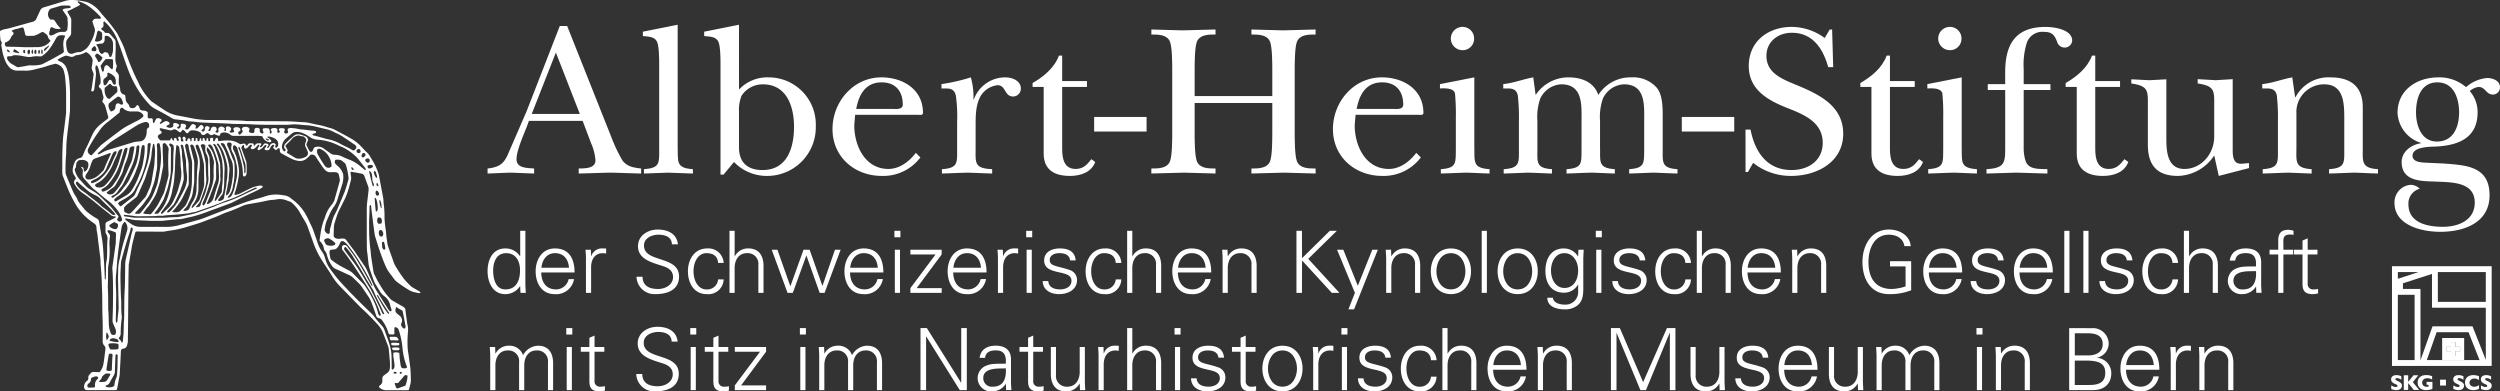 <svg xmlns="http://www.w3.org/2000/svg" xmlns:xlink="http://www.w3.org/1999/xlink" width="510.972" height="80" viewBox="0 0 510.972 80">
  <rect x="0" y="0" width="510.972" height="80" fill="#333333" stroke="none"/>
  <defs>
    <clipPath id="clip-path">
      <rect id="Rechteck_29" data-name="Rechteck 29" width="510.972" height="80" fill="none"/>
    </clipPath>
  </defs>
  <g id="Logo" transform="translate(0 0)">
    <g id="Gruppe_33" data-name="Gruppe 33" transform="translate(0 0)" clip-path="url(#clip-path)">
      <path id="Pfad_123" data-name="Pfad 123" d="M65.81,23.581c-.666,1.691-2.134,4.981-2.134,6.715,0,1.912,2.269,1.779,3.6,1.912V33.23c-1.646-.045-3.245-.135-4.891-.179-1.556.045-3.068.135-4.624.179V32.207c2.4-.267,3.378-.978,4.268-3.157,1.246-2.845,2.445-5.647,3.69-8.492l6.8-17.475h1.511l8.982,22.589a32.9,32.9,0,0,0,2.312,4.891c.98,1.289,2.314,1.466,3.825,1.644V33.23c-2.089-.045-4.225-.135-6.314-.179-2.134.045-4.313.135-6.447.179V32.207c1.246-.045,3.425.045,3.425-1.689a10.508,10.508,0,0,0-.89-3.469L77.193,22.47H66.21Zm10.805-2.534L71.724,8.507,66.79,21.046Z" transform="translate(41.893 2.235)" fill="#ffffff"/>
      <path id="Pfad_124" data-name="Pfad 124" d="M83.274,27.962c.09,2.935-.4,4.268,3.112,4.491v.89c-1.734-.045-3.423-.135-5.114-.179-1.644.045-3.245.135-4.891.179v-.89c3.335-.223,3.114-1.29,3.114-4.223V11.155c0-1.111,0-3.823-.445-4.758-.535-1.111-1.868-1.021-2.892-1.154v-.89l7.115-1.423Z" transform="translate(55.235 2.124)" fill="#ffffff"/>
      <path id="Pfad_125" data-name="Pfad 125" d="M90.539,16.181a7.894,7.894,0,0,1,6.047-2.491,9.628,9.628,0,0,1,9.649,9.96,9.938,9.938,0,0,1-9.96,10.182,9.281,9.281,0,0,1-6.76-2.845l-2.134,2.578h-.621V11.155c0-1.111,0-3.823-.445-4.757-.533-1.111-1.868-1.023-2.892-1.156v-.89l7.115-1.423Zm0,11.827c0,2.98,1.646,4.624,4.8,4.624,5.069,0,6.447-4.579,6.447-8.847,0-4.091-1.468-8.671-6.359-8.671a5.166,5.166,0,0,0-4.356,2.312,7.877,7.877,0,0,0-.535,3.29Z" transform="translate(60.504 2.124)" fill="#ffffff"/>
      <path id="Pfad_126" data-name="Pfad 126" d="M116.591,25.528a9.492,9.492,0,0,1-7.915,3.778c-5.514,0-10.05-3.868-10.05-9.56,0-5.557,4.225-10.581,10-10.581,4.358,0,8.493,2.445,8.493,7.248,0,.578-.668.4-1.111.4H103.251l-.178,2.134c0,4.223,2.222,8.937,6.98,8.937,2.267,0,4.268-1.511,5.6-3.29Zm-5.781-9.915c.713,0,2.179.221,2.179-.89,0-2.757-1.511-4.536-4.313-4.536-3.335,0-4.669,2.536-5.2,5.426Z" transform="translate(71.529 6.647)" fill="#ffffff"/>
      <path id="Pfad_127" data-name="Pfad 127" d="M114.736,18.237a30.215,30.215,0,0,0-.267-5.381c-.4-1.6-1.511-1.422-2.933-1.422v-.89a37.946,37.946,0,0,0,6-1.378,14.41,14.41,0,0,1,.533,4.491h.088a6.824,6.824,0,0,1,6.447-4.491c1.38,0,3.157.668,3.157,2.314a1.614,1.614,0,0,1-1.556,1.6c-1.867,0-1.466-2.312-3.2-2.312a4.613,4.613,0,0,0-3.468,2.222c-1.023,1.824-1.023,4-1.023,6.049v4.4c0,3.243-.355,4.313,3.38,4.491v.89c-1.689-.047-3.423-.135-5.112-.179-1.734.045-3.425.133-5.159.179v-.89c3.335-.223,3.112-1.289,3.112-4.223Z" transform="translate(80.892 6.647)" fill="#ffffff"/>
      <path id="Pfad_128" data-name="Pfad 128" d="M122.33,12.991v-.8c2.224-1.289,4.446-3.068,5.381-5.6h.666v5.2h5.069v1.2h-5.069V25.663c0,2,.4,4.091,2.757,4.091,1.556,0,2.357-.889,3.2-2l.8.578c-.8,2.134-3.023,2.847-5.157,2.847-3.2,0-5.381-1.246-5.381-4.581V12.991Z" transform="translate(88.72 4.778)" fill="#ffffff"/>
      <rect id="Rechteck_23" data-name="Rechteck 23" width="10.716" height="2.98" transform="translate(223.631 23.905)" fill="#ffffff"/>
      <path id="Pfad_129" data-name="Pfad 129" d="M145.246,24.483c0,1.423,0,4.713.445,5.914.578,1.511,2.4,1.511,3.823,1.511v1.023c-2.134-.045-4.313-.135-6.447-.179-2.222.045-4.491.135-6.668.179V31.908c1.422,0,3.245,0,3.823-1.511.445-1.2.445-4.491.445-5.914V11.944c0-1.422,0-4.713-.445-5.912-.578-1.513-2.4-1.513-3.823-1.513V3.495c2.089.045,4.223.135,6.358.178,2.267-.043,4.491-.133,6.758-.178V4.518c-1.423,0-3.245,0-3.823,1.513-.445,1.2-.445,4.491-.445,5.912V17.1H161.12V11.944c0-1.422,0-4.713-.445-5.912-.578-1.513-2.4-1.513-3.823-1.513V3.495c2.177.045,4.313.135,6.49.178,2.224-.043,4.4-.133,6.627-.178V4.518c-1.423,0-3.247,0-3.825,1.513-.445,1.2-.445,4.491-.445,5.912V24.483c0,1.423,0,4.713.445,5.914.578,1.511,2.4,1.511,3.825,1.511v1.023c-2.136-.045-4.313-.135-6.449-.179-2.222.045-4.446.135-6.668.179V31.908c1.422,0,3.245,0,3.823-1.511.445-1.2.445-4.491.445-5.914V18.524H145.246Z" transform="translate(98.924 2.534)" fill="#ffffff"/>
      <path id="Pfad_130" data-name="Pfad 130" d="M175.877,25.528a9.492,9.492,0,0,1-7.915,3.778c-5.514,0-10.05-3.868-10.05-9.56,0-5.557,4.225-10.581,10-10.581,4.358,0,8.493,2.445,8.493,7.248,0,.578-.668.4-1.111.4H162.537l-.178,2.134c0,4.223,2.222,8.937,6.98,8.937,2.267,0,4.268-1.511,5.6-3.29ZM170.1,15.613c.712,0,2.179.221,2.179-.89,0-2.757-1.511-4.536-4.313-4.536-3.335,0-4.669,2.536-5.2,5.426Z" transform="translate(114.526 6.647)" fill="#ffffff"/>
      <path id="Pfad_131" data-name="Pfad 131" d="M177.614,13.5V27.774c.09,2.936-.4,4.268,3.112,4.491v.89c-1.511-.045-3.157-.135-4.757-.179-1.734.045-3.469.135-5.2.179v-.89c3.29-.223,3.024-1.289,3.069-4.223V21.684a43.769,43.769,0,0,0-.179-4.936c-.311-1.111-2.177-1.023-3.067-.978v-.89Zm-4.8-7.914a2.391,2.391,0,0,1,2.4-2.4,2.353,2.353,0,0,1,2.355,2.4A2.324,2.324,0,0,1,175.3,7.944a2.4,2.4,0,0,1-2.49-2.357" transform="translate(123.72 2.31)" fill="#ffffff"/>
      <path id="Pfad_132" data-name="Pfad 132" d="M185.067,23.439c.043,2.935-.49,4.268,2.98,4.491v.89c-1.6-.045-3.2-.135-4.8-.179-1.689.045-3.38.135-5.069.179v-.89c3.335-.223,3.112-1.29,3.112-4.223V18.237a41.761,41.761,0,0,0-.223-5.381c-.355-1.6-1.556-1.422-2.978-1.422v-.89c2.31-.266,3.956-.978,6.135-1.378l.488,3.6a8.024,8.024,0,0,1,6.715-3.6c2.624,0,5.2.935,6.092,3.6a7.782,7.782,0,0,1,6.758-3.6,6.405,6.405,0,0,1,5.2,2.134c1.2,1.468,1.2,4.047,1.2,5.869v6.27c.043,2.935-.445,4.268,3.023,4.491v.89c-1.644-.045-3.29-.135-4.936-.179-1.644.045-3.29.135-4.936.179v-.89c3.292-.223,3.024-1.29,3.069-4.223V18.1c0-3.111.355-7.513-4.135-7.513a4.992,4.992,0,0,0-4.313,2.935,11.582,11.582,0,0,0-.578,4.579v5.336c.09,2.935-.488,4.268,3.024,4.491v.89c-1.6-.045-3.247-.135-4.846-.179-1.691.045-3.335.135-5.026.179v-.89c3.335-.223,3.024-1.29,3.068-4.223V18.1c0-3.111.355-7.513-4.135-7.513a4.992,4.992,0,0,0-4.311,2.935,11.583,11.583,0,0,0-.578,4.579Z" transform="translate(129.158 6.647)" fill="#ffffff"/>
      <rect id="Rechteck_24" data-name="Rechteck 24" width="10.716" height="2.98" transform="translate(343.741 23.905)" fill="#ffffff"/>
      <path id="Pfad_133" data-name="Pfad 133" d="M206.79,24.174h1.023c.888,4.491,3.29,8.269,8.4,8.269,3.468,0,6.358-1.955,6.358-5.557,0-4.046-3.513-5.647-6.76-6.936-4.044-1.558-8.357-3.69-8.357-8.759s3.958-8.005,8.8-8.005a11.507,11.507,0,0,1,6.715,2.269L224,3.721h.49l.221,7.693h-1.021c-1.023-3.692-3.114-7.027-7.427-7.027-2.845,0-5.2,1.824-5.2,4.713,0,3.513,3.157,4.713,5.914,5.869,4.624,1.912,9.78,4.223,9.78,10.05s-5.422,8.625-10.626,8.625a12.323,12.323,0,0,1-7.781-2.667l-1.066,1.867h-.49Z" transform="translate(149.975 2.31)" fill="#ffffff"/>
      <path id="Pfad_134" data-name="Pfad 134" d="M220.395,12.991v-.8c2.22-1.289,4.444-3.068,5.378-5.6h.668v5.2h5.067v1.2H226.44V25.663c0,2,.4,4.091,2.757,4.091,1.556,0,2.357-.889,3.2-2l.8.578c-.8,2.134-3.023,2.847-5.157,2.847-3.2,0-5.381-1.246-5.381-4.581V12.991Z" transform="translate(159.842 4.778)" fill="#ffffff"/>
      <path id="Pfad_135" data-name="Pfad 135" d="M235.352,13.5V27.774c.09,2.936-.4,4.268,3.114,4.491v.89c-1.511-.045-3.157-.135-4.758-.179-1.734.045-3.468.135-5.2.179v-.89c3.292-.223,3.024-1.289,3.069-4.223V21.684a44.18,44.18,0,0,0-.178-4.936c-.311-1.111-2.177-1.023-3.068-.978v-.89Zm-4.8-7.914a2.392,2.392,0,0,1,2.4-2.4,2.355,2.355,0,0,1,2.357,2.4,2.326,2.326,0,0,1-2.269,2.357,2.4,2.4,0,0,1-2.49-2.357" transform="translate(165.596 2.31)" fill="#ffffff"/>
      <path id="Pfad_136" data-name="Pfad 136" d="M235.6,16.082v-1.2h3.557v-2.4c0-5.736,2.088-9.292,8.269-9.292,1.646,0,5.424.49,5.424,2.8A1.521,1.521,0,0,1,251.3,7.41a1.627,1.627,0,0,1-1.558-1.246c-.488-1.289-1.021-1.955-2.579-1.955a3.376,3.376,0,0,0-3.556,2.132,15.047,15.047,0,0,0-.668,5.471v3.068h5.469v1.2h-5.469V27.865a8.606,8.606,0,0,0,.4,2.755c.668,1.824,2.847,1.556,4.448,1.646v.889c-2.136-.043-4.225-.133-6.359-.178-2.046.045-4.047.135-6.09.178v-.889c3.911-.223,3.823-1.423,3.823-4.891V16.082Z" transform="translate(170.68 2.311)" fill="#ffffff"/>
      <path id="Pfad_137" data-name="Pfad 137" d="M244.717,12.991v-.8c2.222-1.289,4.446-3.068,5.379-5.6h.668v5.2h5.067v1.2h-5.067V25.663c0,2,.4,4.091,2.757,4.091,1.556,0,2.357-.889,3.2-2l.8.578c-.8,2.134-3.023,2.847-5.157,2.847-3.2,0-5.381-1.246-5.381-4.581V12.991Z" transform="translate(177.482 4.778)" fill="#ffffff"/>
      <path id="Pfad_138" data-name="Pfad 138" d="M259.654,21.556c0,2.624.223,6.18,3.692,6.18,3.513,0,6.09-3.157,6.09-6.58V15.2c0-3.38.267-4.4-3.378-4.934v-.89c1.244.09,2.445.135,3.69.223,1.156-.088,2.357-.133,3.466-.223V23.69c0,1.2,0,2.978,1.646,2.978.535,0,1.113-.088,1.691-.133v1.023l-6.182,1.6-.933-4.18a9.146,9.146,0,0,1-7.426,4.18c-4.489,0-6.135-2.446-6.135-6.359V15.2c0-3.38.266-4.4-3.38-4.934V9.417c1.244.045,2.446.135,3.69.178,1.156-.043,2.357-.133,3.468-.178Z" transform="translate(183.124 6.797)" fill="#ffffff"/>
      <path id="Pfad_139" data-name="Pfad 139" d="M288.549,23.439c0,2.935-.355,4.268,3.114,4.491v.89c-1.6-.045-3.247-.135-4.848-.179-1.734.045-3.423.135-5.157.179v-.89c3.333-.223,3.112-1.29,3.112-4.223V18.015c0-3.068.133-7.425-4.092-7.425a5.655,5.655,0,0,0-5.69,5.957v6.892c0,2.935-.4,4.268,3.112,4.491v.89c-1.6-.045-3.245-.135-4.846-.179-1.734.045-3.425.135-5.157.179v-.89c3.333-.223,3.111-1.29,3.111-4.223V18.237a41.758,41.758,0,0,0-.223-5.381c-.355-1.6-1.556-1.422-2.978-1.422v-.89c2.312-.266,3.958-.978,6.135-1.378l.578,4.046h.09a7.6,7.6,0,0,1,7.113-4.046c4.223,0,6.625,1.912,6.625,6.137Z" transform="translate(194.374 6.647)" fill="#ffffff"/>
      <path id="Pfad_140" data-name="Pfad 140" d="M293.766,26.774c4.534.355,9.337.533,9.337,6.49,0,5.647-5.246,7.47-10.093,7.47-3.692,0-9.337-1.29-9.337-5.914a3.582,3.582,0,0,1,3.29-3.69,2.667,2.667,0,0,1,1.867.8,3.118,3.118,0,0,0-2.312,3.157c0,3.868,3.958,4.624,7.07,4.624s6.49-1.334,6.49-4.936c0-4.356-4.889-4.134-7.959-4.313-2.935-.088-6.98,0-6.98-4,0-2.134,2-3.557,3.913-3.823v-.09a6.769,6.769,0,0,1-4.758-6.135c0-4.713,4-7.248,8.361-7.248a8.369,8.369,0,0,1,5.645,2A7.445,7.445,0,0,1,302.613,9.3c1.156,0,2.624.533,2.624,1.912a1.453,1.453,0,0,1-1.468,1.468c-1.379,0-1.511-1.556-2.89-1.556a3.284,3.284,0,0,0-1.822.844,6.521,6.521,0,0,1,1.6,4.358c0,5.247-3.958,6.758-8.537,6.98-1.334.045-4.758.045-4.758,1.867,0,1.558,2.446,1.38,3.425,1.468Zm3.112-10.45c0-2.845-1.066-6.137-4.446-6.137-3.425,0-4.358,3.335-4.358,6.137,0,2.667,1.068,5.959,4.268,5.959,3.423,0,4.536-3.069,4.536-5.959" transform="translate(205.735 6.647)" fill="#ffffff"/>
      <path id="Pfad_141" data-name="Pfad 141" d="M64.434,38.724l-.035-.071a3.581,3.581,0,0,1-3.021,1.634c-2.615,0-3.616-2.493-3.616-4.706,0-2.283,1-4.636,3.616-4.636a3.525,3.525,0,0,1,3.021,1.6l.035-.036V27.346h1.054V38.039c0,.685.053,1.387.088,1.984H64.487Zm-2.879-6.813c-2,0-2.652,1.862-2.652,3.547,0,1.632.474,3.863,2.493,3.863,2.3,0,3-1.913,3-3.916,0-1.791-.79-3.494-2.845-3.494" transform="translate(41.892 19.832)" fill="#ffffff"/>
      <path id="Pfad_142" data-name="Pfad 142" d="M64.6,34.349c.036,1.877.9,3.457,3.055,3.457A2.625,2.625,0,0,0,70.2,35.7h1.106a3.7,3.7,0,0,1-3.985,3.074c-2.634,0-3.863-2.265-3.863-4.672,0-2.388,1.316-4.67,3.934-4.67,2.95,0,4.02,2.16,4.02,4.917Zm5.673-.966c-.122-1.7-1.037-2.985-2.862-2.985-1.722,0-2.634,1.439-2.774,2.985Z" transform="translate(46.022 21.345)" fill="#ffffff"/>
      <path id="Pfad_143" data-name="Pfad 143" d="M70.508,38.513H69.454v-6.83C69.471,31,69.4,30.3,69.366,29.7h1.09l.052,1.3h.036a2.267,2.267,0,0,1,1.982-1.563,10.226,10.226,0,0,1,1.054.019v1.018c-.21-.017-.438-.071-.649-.071-1.563,0-2.388,1.123-2.424,2.809Z" transform="translate(50.308 21.342)" fill="#ffffff"/>
      <path id="Pfad_144" data-name="Pfad 144" d="M79.183,40.4a3.669,3.669,0,0,1-3.775-3.564h1.228c.036,1.948,1.475,2.51,3.18,2.51,1.422,0,3.055-.825,3.055-2.44,0-1.265-.914-1.862-1.986-2.213-2.055-.685-5.179-1.335-5.179-4.073,0-2.213,2.038-3.425,4.039-3.425,1.668,0,3.846.58,4.127,3.021h-1.23c-.034-1.563-1.456-1.967-2.757-1.967-1.316,0-2.95.668-2.95,2.212,0,3.6,7.165,1.967,7.165,6.34,0,2.755-2.371,3.6-4.917,3.6" transform="translate(54.69 19.721)" fill="#ffffff"/>
      <path id="Pfad_145" data-name="Pfad 145" d="M87.663,32.4c-.088-1.353-.949-2-2.407-2-1.615,0-2.616,1.686-2.616,3.687,0,2.019,1,3.723,2.616,3.723a2.23,2.23,0,0,0,2.407-2.055H88.8a3.132,3.132,0,0,1-3.442,3.021c-2.634,0-3.863-2.265-3.863-4.672,0-2.388,1.316-4.67,3.934-4.67A3.117,3.117,0,0,1,88.8,32.4Z" transform="translate(59.108 21.345)" fill="#ffffff"/>
      <path id="Pfad_146" data-name="Pfad 146" d="M87.475,32.544h.036a3.027,3.027,0,0,1,2.755-1.6c2.881,0,3.109,2.545,3.109,3.564v5.512H92.322V34.335A2.18,2.18,0,0,0,90,31.911c-1.739,0-2.529,1.458-2.529,3.038v5.074H86.423V27.346h1.052Z" transform="translate(62.679 19.832)" fill="#ffffff"/>
      <path id="Pfad_147" data-name="Pfad 147" d="M95.219,37.012h.035l2.669-7.427H99.17l2.6,7.356h.035l2.546-7.356h1.159L102.226,38.4h-1l-2.7-7.6h-.034l-2.757,7.6H94.657l-3.231-8.814h1.159Z" transform="translate(66.307 21.456)" fill="#ffffff"/>
      <path id="Pfad_148" data-name="Pfad 148" d="M101.181,34.349c.036,1.877.9,3.457,3.055,3.457a2.625,2.625,0,0,0,2.546-2.107h1.106a3.7,3.7,0,0,1-3.985,3.074c-2.634,0-3.863-2.265-3.863-4.672,0-2.388,1.316-4.67,3.934-4.67,2.95,0,4.02,2.16,4.02,4.917Zm5.673-.966c-.122-1.7-1.037-2.985-2.862-2.985-1.722,0-2.634,1.439-2.774,2.985Z" transform="translate(72.555 21.345)" fill="#ffffff"/>
      <path id="Pfad_149" data-name="Pfad 149" d="M107.188,28.662H105.96V27.346h1.228ZM107.1,40.023h-1.054V31.209H107.1Z" transform="translate(76.848 19.832)" fill="#ffffff"/>
      <path id="Pfad_150" data-name="Pfad 150" d="M107.852,37.434,113,30.551h-5.145v-.966h6.392v.966l-5.11,6.884h5.11V38.4h-6.392Z" transform="translate(78.22 21.456)" fill="#ffffff"/>
      <path id="Pfad_151" data-name="Pfad 151" d="M113.406,34.349c.036,1.877.9,3.457,3.055,3.457a2.625,2.625,0,0,0,2.546-2.107h1.106a3.7,3.7,0,0,1-3.985,3.074c-2.634,0-3.863-2.265-3.863-4.672,0-2.388,1.316-4.67,3.934-4.67,2.95,0,4.02,2.16,4.02,4.917Zm5.673-.966c-.122-1.7-1.037-2.985-2.862-2.985-1.722,0-2.634,1.439-2.774,2.985Z" transform="translate(81.421 21.345)" fill="#ffffff"/>
      <path id="Pfad_152" data-name="Pfad 152" d="M119.316,38.513h-1.054v-6.83c.017-.685-.052-1.387-.088-1.984h1.09l.052,1.3h.036a2.267,2.267,0,0,1,1.982-1.563,10.226,10.226,0,0,1,1.054.019v1.018c-.21-.017-.438-.071-.649-.071-1.563,0-2.388,1.123-2.424,2.809Z" transform="translate(85.706 21.342)" fill="#ffffff"/>
      <path id="Pfad_153" data-name="Pfad 153" d="M122.8,28.662h-1.228V27.346H122.8Zm-.088,11.361h-1.054V31.209h1.054Z" transform="translate(88.171 19.832)" fill="#ffffff"/>
      <path id="Pfad_154" data-name="Pfad 154" d="M127.053,29.432c1.668,0,3.073.58,3.214,2.441h-1.142c-.105-1.108-1.089-1.475-2.177-1.475-.983,0-1.984.386-1.984,1.422,0,1.3,1.7,1.177,4.092,2.02a2.144,2.144,0,0,1,1.491,2.053c0,1.986-1.843,2.881-3.7,2.881-1.527,0-3.283-.721-3.318-2.671h1.14c.088,1.318,1.247,1.7,2.441,1.7,1.123,0,2.3-.526,2.3-1.755,0-1.265-1.387-1.475-2.791-1.791-1.387-.335-2.793-.738-2.793-2.37,0-1.827,1.686-2.458,3.231-2.458" transform="translate(89.587 21.345)" fill="#ffffff"/>
      <path id="Pfad_155" data-name="Pfad 155" d="M134.773,32.4c-.088-1.353-.949-2-2.407-2-1.615,0-2.615,1.686-2.615,3.687,0,2.019,1,3.723,2.615,3.723a2.23,2.23,0,0,0,2.407-2.055h1.142a3.132,3.132,0,0,1-3.442,3.021c-2.634,0-3.863-2.265-3.863-4.672,0-2.388,1.316-4.67,3.934-4.67a3.117,3.117,0,0,1,3.371,2.967Z" transform="translate(93.275 21.345)" fill="#ffffff"/>
      <path id="Pfad_156" data-name="Pfad 156" d="M134.586,32.544h.036a3.027,3.027,0,0,1,2.755-1.6c2.881,0,3.109,2.545,3.109,3.564v5.512h-1.054V34.335a2.18,2.18,0,0,0-2.317-2.424c-1.739,0-2.529,1.458-2.529,3.038v5.074h-1.054V27.346h1.054Z" transform="translate(96.845 19.832)" fill="#ffffff"/>
      <path id="Pfad_157" data-name="Pfad 157" d="M140.022,34.349c.036,1.877.9,3.457,3.055,3.457a2.625,2.625,0,0,0,2.546-2.107h1.106a3.7,3.7,0,0,1-3.985,3.074c-2.634,0-3.863-2.265-3.863-4.672,0-2.388,1.316-4.67,3.934-4.67,2.95,0,4.02,2.16,4.02,4.917Zm5.673-.966c-.122-1.7-1.037-2.985-2.862-2.985-1.722,0-2.634,1.439-2.774,2.985Z" transform="translate(100.725 21.345)" fill="#ffffff"/>
      <path id="Pfad_158" data-name="Pfad 158" d="M145.933,38.51h-1.054V31.68c0-.685-.052-1.387-.088-1.984h1.09l.052,1.3.036.036a3.026,3.026,0,0,1,2.755-1.6c2.881,0,3.109,2.546,3.109,3.564V38.51h-1.054V32.822a2.18,2.18,0,0,0-2.317-2.424c-1.739,0-2.529,1.458-2.529,3.038Z" transform="translate(105.01 21.345)" fill="#ffffff"/>
      <path id="Pfad_159" data-name="Pfad 159" d="M153.589,40.023V27.346h1.123l.019,5.583,5.671-5.583h1.441L156,33.07l6.373,6.953h-1.563l-6.075-6.62-.019,6.62Z" transform="translate(111.391 19.832)" fill="#ffffff"/>
      <path id="Pfad_160" data-name="Pfad 160" d="M159.681,29.585l2.967,7.375,2.95-7.375h1.142L161.875,41.77h-1.158l1.334-3.371L158.4,29.585Z" transform="translate(114.879 21.456)" fill="#ffffff"/>
      <path id="Pfad_161" data-name="Pfad 161" d="M165.308,38.51h-1.052V31.68c0-.685-.053-1.387-.09-1.984h1.09l.052,1.3.036.036a3.026,3.026,0,0,1,2.755-1.6c2.881,0,3.109,2.546,3.109,3.564V38.51h-1.054V32.822a2.18,2.18,0,0,0-2.317-2.424c-1.739,0-2.529,1.458-2.529,3.038Z" transform="translate(119.062 21.345)" fill="#ffffff"/>
      <path id="Pfad_162" data-name="Pfad 162" d="M177.723,34.1c0,2.319-1.3,4.672-4.108,4.672s-4.11-2.353-4.11-4.672,1.3-4.67,4.11-4.67,4.108,2.353,4.108,4.67m-4.108-3.7c-2.126,0-2.967,2.072-2.967,3.7s.842,3.706,2.967,3.706,2.967-2.072,2.967-3.706-.844-3.7-2.967-3.7" transform="translate(122.935 21.345)" fill="#ffffff"/>
      <rect id="Rechteck_25" data-name="Rechteck 25" width="1.054" height="12.677" transform="translate(302.846 47.179)" fill="#ffffff"/>
      <path id="Pfad_163" data-name="Pfad 163" d="M185.635,34.1c0,2.319-1.3,4.672-4.108,4.672s-4.11-2.353-4.11-4.672,1.3-4.67,4.11-4.67,4.108,2.353,4.108,4.67m-4.108-3.7c-2.126,0-2.967,2.072-2.967,3.7s.842,3.706,2.967,3.706,2.967-2.072,2.967-3.706-.844-3.7-2.967-3.7" transform="translate(128.673 21.345)" fill="#ffffff"/>
      <path id="Pfad_164" data-name="Pfad 164" d="M189.826,29.7h1.089c-.035.6-.088,1.3-.088,1.984v5.286c0,1.755.088,3.6-1.862,4.512a4.008,4.008,0,0,1-2,.4c-1.6,0-3.494-.543-3.494-2.37h1.14c.122,1.054,1.37,1.406,2.493,1.406a2.565,2.565,0,0,0,2.669-2.441V36.825h-.035a3.224,3.224,0,0,1-2.862,1.651c-2.652,0-3.792-2.02-3.792-4.443,0-2.388,1.07-4.6,3.758-4.6a3.363,3.363,0,0,1,2.9,1.634l.035-.071Zm-2.879.7c-1.913,0-2.722,1.932-2.722,3.547s.825,3.564,2.757,3.564c2.019,0,2.791-1.879,2.791-3.6,0-1.686-.93-3.513-2.826-3.513" transform="translate(132.782 21.345)" fill="#ffffff"/>
      <path id="Pfad_165" data-name="Pfad 165" d="M190.282,28.662h-1.228V27.346h1.228Zm-.088,11.361H189.14V31.209h1.054Z" transform="translate(137.112 19.832)" fill="#ffffff"/>
      <path id="Pfad_166" data-name="Pfad 166" d="M194.535,29.432c1.668,0,3.073.58,3.214,2.441h-1.142c-.105-1.108-1.089-1.475-2.177-1.475-.983,0-1.984.386-1.984,1.422,0,1.3,1.7,1.177,4.092,2.02a2.144,2.144,0,0,1,1.491,2.053c0,1.986-1.843,2.881-3.7,2.881-1.527,0-3.283-.721-3.318-2.671h1.14c.088,1.318,1.247,1.7,2.441,1.7,1.123,0,2.3-.526,2.3-1.755,0-1.265-1.387-1.475-2.791-1.791-1.387-.335-2.793-.738-2.793-2.37,0-1.827,1.686-2.458,3.231-2.458" transform="translate(138.528 21.345)" fill="#ffffff"/>
      <path id="Pfad_167" data-name="Pfad 167" d="M202.254,32.4c-.088-1.353-.949-2-2.407-2-1.615,0-2.615,1.686-2.615,3.687,0,2.019,1,3.723,2.615,3.723a2.23,2.23,0,0,0,2.407-2.055H203.4a3.132,3.132,0,0,1-3.442,3.021c-2.634,0-3.863-2.265-3.863-4.672,0-2.388,1.316-4.67,3.934-4.67A3.117,3.117,0,0,1,203.4,32.4Z" transform="translate(142.216 21.345)" fill="#ffffff"/>
      <path id="Pfad_168" data-name="Pfad 168" d="M202.067,32.544h.036a3.028,3.028,0,0,1,2.755-1.6c2.881,0,3.109,2.545,3.109,3.564v5.512h-1.054V34.335a2.18,2.18,0,0,0-2.317-2.424c-1.739,0-2.529,1.458-2.529,3.038v5.074h-1.052V27.346h1.052Z" transform="translate(145.787 19.832)" fill="#ffffff"/>
      <path id="Pfad_169" data-name="Pfad 169" d="M207.505,34.349c.035,1.877.9,3.457,3.055,3.457a2.628,2.628,0,0,0,2.546-2.107h1.106a3.7,3.7,0,0,1-3.985,3.074c-2.634,0-3.865-2.265-3.865-4.672,0-2.388,1.316-4.67,3.934-4.67,2.95,0,4.022,2.16,4.022,4.917Zm5.671-.966c-.122-1.7-1.037-2.985-2.862-2.985-1.72,0-2.634,1.439-2.774,2.985Z" transform="translate(149.665 21.345)" fill="#ffffff"/>
      <path id="Pfad_170" data-name="Pfad 170" d="M213.413,38.51h-1.052V31.68c0-.685-.055-1.387-.088-1.984h1.089l.052,1.3.036.036a3.028,3.028,0,0,1,2.755-1.6c2.879,0,3.109,2.546,3.109,3.564V38.51h-1.052V32.822a2.182,2.182,0,0,0-2.319-2.424c-1.739,0-2.529,1.458-2.529,3.038Z" transform="translate(153.952 21.345)" fill="#ffffff"/>
      <path id="Pfad_171" data-name="Pfad 171" d="M230.6,33.671v5.935a11.825,11.825,0,0,1-4.548.79c-3.459,0-5.409-2.7-5.409-6.6,0-3.266,1.739-6.6,5.409-6.6,2.108,0,4.267,1.14,4.46,3.388h-1.3c-.229-1.617-1.651-2.336-3.161-2.336-3.036,0-4.179,2.916-4.179,5.548,0,3.231,1.353,5.55,4.775,5.55a10.184,10.184,0,0,0,2.81-.528V34.725h-3.18V33.671Z" transform="translate(160.022 19.721)" fill="#ffffff"/>
      <path id="Pfad_172" data-name="Pfad 172" d="M228.986,34.349c.033,1.877.894,3.457,3.054,3.457a2.625,2.625,0,0,0,2.547-2.107h1.108a3.7,3.7,0,0,1-3.987,3.074c-2.633,0-3.863-2.265-3.863-4.672,0-2.388,1.316-4.67,3.934-4.67,2.948,0,4.02,2.16,4.02,4.917Zm5.671-.966c-.123-1.7-1.037-2.985-2.862-2.985-1.72,0-2.634,1.439-2.776,2.985Z" transform="translate(165.245 21.345)" fill="#ffffff"/>
      <path id="Pfad_173" data-name="Pfad 173" d="M236.988,29.432c1.668,0,3.073.58,3.212,2.441h-1.14c-.105-1.108-1.089-1.475-2.177-1.475-.983,0-1.984.386-1.984,1.422,0,1.3,1.7,1.177,4.091,2.02a2.143,2.143,0,0,1,1.492,2.053c0,1.986-1.843,2.881-3.7,2.881-1.529,0-3.283-.721-3.319-2.671H234.6c.088,1.318,1.247,1.7,2.439,1.7,1.125,0,2.3-.526,2.3-1.755,0-1.265-1.387-1.475-2.791-1.791-1.389-.335-2.791-.738-2.791-2.37,0-1.827,1.684-2.458,3.23-2.458" transform="translate(169.316 21.345)" fill="#ffffff"/>
      <path id="Pfad_174" data-name="Pfad 174" d="M239.726,34.349c.033,1.877.894,3.457,3.054,3.457a2.625,2.625,0,0,0,2.546-2.107h1.108a3.7,3.7,0,0,1-3.987,3.074c-2.633,0-3.863-2.265-3.863-4.672,0-2.388,1.316-4.67,3.934-4.67,2.948,0,4.02,2.16,4.02,4.917Zm5.671-.966c-.122-1.7-1.037-2.985-2.862-2.985-1.72,0-2.634,1.439-2.776,2.985Z" transform="translate(173.034 21.345)" fill="#ffffff"/>
      <rect id="Rechteck_26" data-name="Rechteck 26" width="1.052" height="12.677" transform="translate(421.919 47.179)" fill="#ffffff"/>
      <rect id="Rechteck_27" data-name="Rechteck 27" width="1.052" height="12.677" transform="translate(425.815 47.179)" fill="#ffffff"/>
      <path id="Pfad_175" data-name="Pfad 175" d="M252.243,29.432c1.668,0,3.073.58,3.212,2.441h-1.14c-.105-1.108-1.089-1.475-2.177-1.475-.983,0-1.984.386-1.984,1.422,0,1.3,1.7,1.177,4.091,2.02a2.143,2.143,0,0,1,1.492,2.053c0,1.986-1.843,2.881-3.7,2.881-1.529,0-3.283-.721-3.319-2.671h1.142c.088,1.318,1.247,1.7,2.44,1.7,1.125,0,2.3-.526,2.3-1.755,0-1.265-1.387-1.475-2.791-1.791-1.389-.335-2.791-.738-2.791-2.37,0-1.827,1.684-2.458,3.23-2.458" transform="translate(180.38 21.345)" fill="#ffffff"/>
      <path id="Pfad_176" data-name="Pfad 176" d="M259.962,32.4c-.088-1.353-.947-2-2.4-2-1.615,0-2.615,1.686-2.615,3.687,0,2.019,1,3.723,2.615,3.723a2.228,2.228,0,0,0,2.4-2.055H261.1a3.132,3.132,0,0,1-3.442,3.021c-2.633,0-3.863-2.265-3.863-4.672,0-2.388,1.316-4.67,3.934-4.67A3.117,3.117,0,0,1,261.1,32.4Z" transform="translate(184.069 21.345)" fill="#ffffff"/>
      <path id="Pfad_177" data-name="Pfad 177" d="M259.775,32.544h.036a3.029,3.029,0,0,1,2.755-1.6c2.879,0,3.109,2.545,3.109,3.564v5.512h-1.052V34.335a2.182,2.182,0,0,0-2.319-2.424c-1.739,0-2.529,1.458-2.529,3.038v5.074h-1.052V27.346h1.052Z" transform="translate(187.64 19.832)" fill="#ffffff"/>
      <path id="Pfad_178" data-name="Pfad 178" d="M269.69,32.293c-.105-1.439-.844-1.9-2.091-1.9-1.1,0-2.017.333-2.16,1.529h-1.123c.264-1.81,1.617-2.493,3.3-2.493,1.95,0,3.161.9,3.126,2.914v4.179c-.019.685.052,1.387.086,1.984h-1.087l-.036-1.3h-.035l-.053.122a3.3,3.3,0,0,1-2.755,1.441,2.723,2.723,0,0,1-1.159-5.267c1.175-.511,2.7-.335,3.985-.405Zm-2.634,5.514c2.3,0,2.74-1.9,2.634-3.739-1.492.052-4.617-.229-4.617,1.982a1.759,1.759,0,0,0,1.982,1.756" transform="translate(191.415 21.346)" fill="#ffffff"/>
      <path id="Pfad_179" data-name="Pfad 179" d="M270.646,40.112V32.263h-1.774V31.3h1.774V29.419c0-1.51.614-2.195,2.124-2.195a4.789,4.789,0,0,1,1,.193v.842a4.189,4.189,0,0,0-.65-.071c-1.439,0-1.475.721-1.423,1.984V31.3h2v.966h-2v7.848Z" transform="translate(195 19.744)" fill="#ffffff"/>
      <path id="Pfad_180" data-name="Pfad 180" d="M273.516,31.533H271.76v-.966h1.756V28.688l1.052-.457v2.336h2v.966h-2v5.9a1.09,1.09,0,0,0,1.211,1.247,3.1,3.1,0,0,0,.914-.105v.913a4.381,4.381,0,0,1-1.07.159c-2.231,0-2.108-1.423-2.108-2.615Z" transform="translate(197.095 20.474)" fill="#ffffff"/>
      <path id="Pfad_181" data-name="Pfad 181" d="M59.167,42.519l.036.036a3.028,3.028,0,0,1,2.755-1.6,2.9,2.9,0,0,1,2.862,1.932,3.663,3.663,0,0,1,3.038-1.932c2.879,0,3.107,2.546,3.107,3.564v5.514H69.914V44.346a2.181,2.181,0,0,0-2.319-2.424c-1.737,0-2.527,1.458-2.527,3.038v5.074H64.013V44.346A2.18,2.18,0,0,0,61.7,41.922c-1.739,0-2.529,1.458-2.529,3.038v5.074H58.115V43.2c0-.685-.053-1.387-.09-1.984h1.09Z" transform="translate(42.083 29.703)" fill="#ffffff"/>
      <path id="Pfad_182" data-name="Pfad 182" d="M68.316,40.185H67.088V38.869h1.228Zm-.088,11.361H67.174V42.732h1.054Z" transform="translate(48.656 28.189)" fill="#ffffff"/>
      <path id="Pfad_183" data-name="Pfad 183" d="M70.562,43.056H68.806V42.09h1.756V40.211l1.052-.457V42.09h2v.966h-2v5.9A1.091,1.091,0,0,0,72.828,50.2a3.1,3.1,0,0,0,.913-.105v.913a4.383,4.383,0,0,1-1.071.159c-2.229,0-2.107-1.423-2.107-2.615Z" transform="translate(49.902 28.831)" fill="#ffffff"/>
      <path id="Pfad_184" data-name="Pfad 184" d="M79.151,51.921a3.669,3.669,0,0,1-3.775-3.564H76.6c.036,1.948,1.475,2.51,3.18,2.51,1.422,0,3.055-.825,3.055-2.44,0-1.265-.914-1.862-1.986-2.214-2.055-.685-5.179-1.335-5.179-4.073,0-2.214,2.038-3.425,4.039-3.425,1.668,0,3.846.58,4.127,3.021H82.61c-.034-1.563-1.456-1.967-2.757-1.967-1.316,0-2.95.668-2.95,2.212,0,3.6,7.165,1.967,7.165,6.34,0,2.755-2.37,3.6-4.917,3.6" transform="translate(54.667 28.078)" fill="#ffffff"/>
      <path id="Pfad_185" data-name="Pfad 185" d="M83,40.185H81.774V38.869H83Zm-.088,11.361H81.86V42.732h1.054Z" transform="translate(59.307 28.189)" fill="#ffffff"/>
      <path id="Pfad_186" data-name="Pfad 186" d="M85.248,43.056H83.492V42.09h1.756V40.211l1.052-.457V42.09h2v.966h-2v5.9A1.091,1.091,0,0,0,87.514,50.2a3.1,3.1,0,0,0,.913-.105v.913a4.383,4.383,0,0,1-1.071.159c-2.229,0-2.107-1.423-2.107-2.615Z" transform="translate(60.553 28.831)" fill="#ffffff"/>
      <path id="Pfad_187" data-name="Pfad 187" d="M87.052,48.958,92.2,42.074H87.052v-.966h6.392v.966l-5.11,6.884h5.11v.966H87.052Z" transform="translate(63.135 29.813)" fill="#ffffff"/>
      <path id="Pfad_188" data-name="Pfad 188" d="M95.99,40.185H94.762V38.869H95.99ZM95.9,51.546H94.848V42.732H95.9Z" transform="translate(68.726 28.189)" fill="#ffffff"/>
      <path id="Pfad_189" data-name="Pfad 189" d="M98.14,42.519l.036.036a3.028,3.028,0,0,1,2.755-1.6,2.9,2.9,0,0,1,2.862,1.932,3.663,3.663,0,0,1,3.038-1.932c2.879,0,3.107,2.546,3.107,3.564v5.514h-1.052V44.346a2.181,2.181,0,0,0-2.319-2.424c-1.737,0-2.527,1.458-2.527,3.038v5.074h-1.054V44.346a2.18,2.18,0,0,0-2.317-2.424c-1.739,0-2.529,1.458-2.529,3.038v5.074H97.088V43.2c0-.685-.053-1.387-.09-1.984h1.09Z" transform="translate(70.348 29.703)" fill="#ffffff"/>
      <path id="Pfad_190" data-name="Pfad 190" d="M109.051,38.869h1.3l6.989,11.15h.035V38.869h1.14V51.546h-1.439l-6.848-10.957h-.036V51.546h-1.14Z" transform="translate(79.09 28.19)" fill="#ffffff"/>
      <path id="Pfad_191" data-name="Pfad 191" d="M121.583,43.816c-.105-1.439-.842-1.9-2.089-1.9-1.106,0-2.019.333-2.16,1.529H116.21c.264-1.81,1.617-2.493,3.3-2.493,1.948,0,3.159.9,3.124,2.914v4.179c-.017.685.052,1.387.088,1.984h-1.089l-.035-1.3h-.036l-.052.122a3.307,3.307,0,0,1-2.757,1.441,2.723,2.723,0,0,1-1.159-5.267c1.177-.511,2.705-.335,3.985-.405ZM118.95,49.33c2.3,0,2.738-1.9,2.633-3.739-1.492.052-4.617-.229-4.617,1.982a1.76,1.76,0,0,0,1.984,1.756" transform="translate(84.002 29.703)" fill="#ffffff"/>
      <path id="Pfad_192" data-name="Pfad 192" d="M122.533,43.056h-1.756V42.09h1.756V40.211l1.052-.457V42.09h2v.966h-2v5.9A1.091,1.091,0,0,0,124.8,50.2a3.1,3.1,0,0,0,.913-.105v.913a4.382,4.382,0,0,1-1.071.159c-2.229,0-2.107-1.423-2.107-2.615Z" transform="translate(87.594 28.831)" fill="#ffffff"/>
      <path id="Pfad_193" data-name="Pfad 193" d="M130.391,41.108h1.054v6.83c0,.685.052,1.387.088,1.984h-1.089l-.053-1.3-.036-.035a3.027,3.027,0,0,1-2.755,1.6c-2.881,0-3.107-2.546-3.107-3.564V41.108h1.052V46.8a2.18,2.18,0,0,0,2.319,2.422c1.737,0,2.527-1.458,2.527-3.038Z" transform="translate(90.288 29.813)" fill="#ffffff"/>
      <path id="Pfad_194" data-name="Pfad 194" d="M131.236,50.037h-1.054v-6.83c.017-.685-.052-1.387-.088-1.984h1.09l.052,1.3h.036a2.267,2.267,0,0,1,1.982-1.563,10.227,10.227,0,0,1,1.054.019V42c-.21-.017-.438-.071-.649-.071-1.563,0-2.388,1.123-2.424,2.809Z" transform="translate(94.351 29.7)" fill="#ffffff"/>
      <path id="Pfad_195" data-name="Pfad 195" d="M134.586,44.067h.036a3.027,3.027,0,0,1,2.755-1.6c2.881,0,3.109,2.545,3.109,3.564v5.512h-1.054V45.858a2.18,2.18,0,0,0-2.317-2.424c-1.739,0-2.529,1.458-2.529,3.038v5.074h-1.054V38.869h1.054Z" transform="translate(96.845 28.189)" fill="#ffffff"/>
      <path id="Pfad_196" data-name="Pfad 196" d="M140.375,40.185h-1.228V38.869h1.228Zm-.088,11.361h-1.054V42.732h1.054Z" transform="translate(100.917 28.189)" fill="#ffffff"/>
      <path id="Pfad_197" data-name="Pfad 197" d="M144.629,40.956c1.667,0,3.071.58,3.212,2.441H146.7c-.1-1.108-1.089-1.475-2.177-1.475-.983,0-1.984.386-1.984,1.422,0,1.3,1.7,1.177,4.092,2.02a2.144,2.144,0,0,1,1.491,2.053c0,1.986-1.843,2.881-3.7,2.881-1.527,0-3.283-.721-3.318-2.671h1.14c.088,1.318,1.247,1.7,2.441,1.7,1.123,0,2.3-.526,2.3-1.755,0-1.265-1.387-1.475-2.791-1.791-1.387-.335-2.793-.738-2.793-2.371,0-1.827,1.686-2.458,3.233-2.458" transform="translate(102.333 29.703)" fill="#ffffff"/>
      <path id="Pfad_198" data-name="Pfad 198" d="M147.706,43.056H145.95V42.09h1.756V40.211l1.052-.457V42.09h2v.966h-2v5.9a1.091,1.091,0,0,0,1.213,1.247,3.1,3.1,0,0,0,.913-.105v.913a4.382,4.382,0,0,1-1.071.159c-2.229,0-2.107-1.423-2.107-2.615Z" transform="translate(105.851 28.831)" fill="#ffffff"/>
      <path id="Pfad_199" data-name="Pfad 199" d="M157.768,45.625c0,2.319-1.3,4.672-4.108,4.672s-4.11-2.353-4.11-4.672,1.3-4.67,4.11-4.67,4.108,2.353,4.108,4.67m-4.108-3.7c-2.126,0-2.967,2.072-2.967,3.7s.842,3.706,2.967,3.706,2.967-2.072,2.967-3.706-.844-3.7-2.967-3.7" transform="translate(108.462 29.702)" fill="#ffffff"/>
      <path id="Pfad_200" data-name="Pfad 200" d="M156.663,50.037h-1.052v-6.83c.016-.685-.053-1.387-.09-1.984h1.09l.052,1.3h.036a2.267,2.267,0,0,1,1.982-1.563,10.227,10.227,0,0,1,1.054.019V42c-.21-.017-.438-.071-.649-.071-1.563,0-2.388,1.123-2.424,2.809Z" transform="translate(112.792 29.7)" fill="#ffffff"/>
      <path id="Pfad_201" data-name="Pfad 201" d="M160.146,40.185h-1.228V38.869h1.228Zm-.086,11.361h-1.054V42.732h1.054Z" transform="translate(115.256 28.189)" fill="#ffffff"/>
      <path id="Pfad_202" data-name="Pfad 202" d="M164.4,40.956c1.668,0,3.073.58,3.214,2.441h-1.142c-.105-1.108-1.089-1.475-2.177-1.475-.983,0-1.984.386-1.984,1.422,0,1.3,1.7,1.177,4.092,2.02a2.144,2.144,0,0,1,1.491,2.053c0,1.986-1.843,2.881-3.7,2.881-1.527,0-3.283-.721-3.318-2.671h1.14c.088,1.318,1.247,1.7,2.441,1.7,1.123,0,2.3-.526,2.3-1.755,0-1.265-1.387-1.475-2.791-1.791-1.387-.335-2.793-.738-2.793-2.371,0-1.827,1.686-2.458,3.231-2.458" transform="translate(116.672 29.703)" fill="#ffffff"/>
      <path id="Pfad_203" data-name="Pfad 203" d="M172.119,43.923c-.088-1.353-.949-2-2.407-2-1.615,0-2.615,1.686-2.615,3.687,0,2.019,1,3.723,2.615,3.723a2.23,2.23,0,0,0,2.407-2.055h1.142a3.132,3.132,0,0,1-3.442,3.021c-2.634,0-3.863-2.265-3.863-4.672,0-2.388,1.316-4.67,3.934-4.67a3.117,3.117,0,0,1,3.371,2.967Z" transform="translate(120.36 29.703)" fill="#ffffff"/>
      <path id="Pfad_204" data-name="Pfad 204" d="M171.933,44.067h.036a3.027,3.027,0,0,1,2.755-1.6c2.881,0,3.109,2.545,3.109,3.564v5.512h-1.054V45.858a2.18,2.18,0,0,0-2.317-2.424c-1.739,0-2.529,1.458-2.529,3.038v5.074h-1.054V38.869h1.054Z" transform="translate(123.931 28.189)" fill="#ffffff"/>
      <path id="Pfad_205" data-name="Pfad 205" d="M177.369,45.873c.036,1.877.9,3.457,3.055,3.457a2.625,2.625,0,0,0,2.546-2.107h1.106a3.7,3.7,0,0,1-3.985,3.074c-2.634,0-3.863-2.265-3.863-4.672,0-2.388,1.316-4.67,3.934-4.67,2.95,0,4.02,2.16,4.02,4.917Zm5.673-.966c-.122-1.7-1.037-2.985-2.862-2.985-1.722,0-2.634,1.439-2.774,2.985Z" transform="translate(127.811 29.703)" fill="#ffffff"/>
      <path id="Pfad_206" data-name="Pfad 206" d="M183.279,50.034h-1.054V43.2c0-.685-.052-1.387-.088-1.984h1.09l.052,1.3.036.036a3.026,3.026,0,0,1,2.755-1.6c2.881,0,3.109,2.546,3.109,3.564v5.514h-1.054V44.346a2.18,2.18,0,0,0-2.317-2.424c-1.739,0-2.529,1.458-2.529,3.038Z" transform="translate(132.095 29.703)" fill="#ffffff"/>
      <path id="Pfad_207" data-name="Pfad 207" d="M190.844,51.547V38.869h1.827l4.757,11.045,4.865-11.045h1.737V51.547h-1.14V39.834h-.036l-4.846,11.713h-1.14l-4.846-11.659h-.035V51.547Z" transform="translate(138.41 28.19)" fill="#ffffff"/>
      <path id="Pfad_208" data-name="Pfad 208" d="M206.172,41.108h1.054v6.83c0,.685.052,1.387.088,1.984h-1.089l-.053-1.3-.036-.035a3.027,3.027,0,0,1-2.755,1.6c-2.881,0-3.107-2.546-3.107-3.564V41.108h1.052V46.8a2.18,2.18,0,0,0,2.319,2.422c1.737,0,2.527-1.458,2.527-3.038Z" transform="translate(145.249 29.813)" fill="#ffffff"/>
      <path id="Pfad_209" data-name="Pfad 209" d="M209.109,40.956c1.668,0,3.073.58,3.214,2.441h-1.142c-.105-1.108-1.089-1.475-2.177-1.475-.983,0-1.984.386-1.984,1.422,0,1.3,1.7,1.177,4.092,2.02a2.146,2.146,0,0,1,1.492,2.053c0,1.986-1.844,2.881-3.706,2.881-1.527,0-3.283-.721-3.318-2.671h1.14c.088,1.318,1.247,1.7,2.441,1.7,1.123,0,2.3-.526,2.3-1.755,0-1.265-1.387-1.475-2.791-1.791-1.387-.335-2.793-.738-2.793-2.371,0-1.827,1.686-2.458,3.231-2.458" transform="translate(149.098 29.703)" fill="#ffffff"/>
      <path id="Pfad_210" data-name="Pfad 210" d="M211.849,45.873c.033,1.877.894,3.457,3.054,3.457a2.625,2.625,0,0,0,2.546-2.107h1.108A3.7,3.7,0,0,1,214.57,50.3c-2.633,0-3.863-2.265-3.863-4.672,0-2.388,1.316-4.67,3.934-4.67,2.948,0,4.02,2.16,4.02,4.917Zm5.671-.966c-.122-1.7-1.037-2.985-2.862-2.985-1.72,0-2.634,1.439-2.776,2.985Z" transform="translate(152.816 29.703)" fill="#ffffff"/>
      <path id="Pfad_211" data-name="Pfad 211" d="M222.566,41.108h1.054v6.83c0,.685.053,1.387.088,1.984h-1.089l-.053-1.3-.034-.035a3.03,3.03,0,0,1-2.757,1.6c-2.879,0-3.107-2.546-3.107-3.564V41.108h1.052V46.8a2.18,2.18,0,0,0,2.319,2.422c1.739,0,2.527-1.458,2.527-3.038Z" transform="translate(157.139 29.813)" fill="#ffffff"/>
      <path id="Pfad_212" data-name="Pfad 212" d="M223.4,42.519l.034.036a3.028,3.028,0,0,1,2.757-1.6,2.892,2.892,0,0,1,2.86,1.932,3.665,3.665,0,0,1,3.038-1.932c2.881,0,3.109,2.546,3.109,3.564v5.514H234.15V44.346a2.181,2.181,0,0,0-2.319-2.424c-1.739,0-2.529,1.458-2.529,3.038v5.074h-1.052V44.346a2.181,2.181,0,0,0-2.319-2.424c-1.737,0-2.527,1.458-2.527,3.038v5.074h-1.054V43.2c0-.685-.053-1.387-.088-1.984h1.089Z" transform="translate(161.196 29.703)" fill="#ffffff"/>
      <path id="Pfad_213" data-name="Pfad 213" d="M235.38,40.185h-1.23V38.869h1.23Zm-.09,11.361h-1.052V42.732h1.052Z" transform="translate(169.818 28.189)" fill="#ffffff"/>
      <path id="Pfad_214" data-name="Pfad 214" d="M237.538,50.034h-1.052V43.2c0-.685-.055-1.387-.088-1.984h1.089l.052,1.3.036.036a3.028,3.028,0,0,1,2.755-1.6c2.879,0,3.109,2.546,3.109,3.564v5.514h-1.052V44.346a2.182,2.182,0,0,0-2.319-2.424c-1.739,0-2.529,1.458-2.529,3.038Z" transform="translate(171.448 29.703)" fill="#ffffff"/>
      <path id="Pfad_215" data-name="Pfad 215" d="M245.134,51.547V38.87l4.548.017a3.231,3.231,0,0,1,3.53,3.161,2.979,2.979,0,0,1-2.353,2.862v.035a3.129,3.129,0,0,1,2.879,3.212c0,1.668-1.02,3.39-3.775,3.39Zm3.9-7.094c1.473,0,2.95-.58,2.95-2.3,0-1.844-1.511-2.213-3-2.231h-2.7v4.531Zm-2.757,6.04h2.791c2.177.036,3.44-.543,3.44-2.493,0-2.16-1.737-2.493-4.125-2.493h-2.107Z" transform="translate(177.784 28.19)" fill="#ffffff"/>
      <path id="Pfad_216" data-name="Pfad 216" d="M252.348,45.873c.033,1.877.894,3.457,3.054,3.457a2.625,2.625,0,0,0,2.546-2.107h1.108a3.7,3.7,0,0,1-3.987,3.074c-2.633,0-3.863-2.265-3.863-4.672,0-2.388,1.316-4.67,3.934-4.67,2.949,0,4.02,2.16,4.02,4.917Zm5.671-.966c-.122-1.7-1.037-2.985-2.862-2.985-1.72,0-2.634,1.439-2.776,2.985Z" transform="translate(182.188 29.703)" fill="#ffffff"/>
      <path id="Pfad_217" data-name="Pfad 217" d="M258.256,50.037H257.2v-6.83c.016-.685-.055-1.387-.088-1.984H258.2l.052,1.3h.036a2.263,2.263,0,0,1,1.984-1.563,10.212,10.212,0,0,1,1.052.019V42c-.211-.017-.44-.071-.65-.071-1.561,0-2.386,1.123-2.422,2.809Z" transform="translate(186.474 29.7)" fill="#ffffff"/>
      <path id="Pfad_218" data-name="Pfad 218" d="M261.643,50.034h-1.052V43.2c0-.685-.055-1.387-.088-1.984h1.089l.052,1.3.036.036a3.028,3.028,0,0,1,2.755-1.6c2.879,0,3.109,2.546,3.109,3.564v5.514H266.49V44.346a2.18,2.18,0,0,0-2.317-2.424c-1.739,0-2.529,1.458-2.529,3.038Z" transform="translate(188.931 29.703)" fill="#ffffff"/>
      <path id="Pfad_219" data-name="Pfad 219" d="M85.614,59.5c-.383-.233-.778-.452-1.163-.685a2.494,2.494,0,0,1-.5-.357,17.913,17.913,0,0,1-1.323-1.385,24.114,24.114,0,0,1-1.577-2.331,5.112,5.112,0,0,1-.531-.99c-.374-1.061-.754-2.12-1.125-3.185a5.14,5.14,0,0,1-.266-1.2,19.432,19.432,0,0,1-.24-2.122,1.394,1.394,0,0,0-.036-.164,24.451,24.451,0,0,1-.264-2.462,18.786,18.786,0,0,0-.128-2.641c-.078-.462-.062-.937-.126-1.4-.069-.5-.181-1-.274-1.492q-.308-1.63-.616-3.261A1.318,1.318,0,0,0,77.4,35.6a14.351,14.351,0,0,0-1.046-2.424c-.276-.471-.55-.94-.837-1.4a2.03,2.03,0,0,0-.342-.442c-.488-.443-.93-.93-1.375-1.413a8.96,8.96,0,0,0-2.132-1.646c-1.04-.6-2.11-1.144-3.168-1.713a3.834,3.834,0,0,0-.776-.326c-.307-.088-.616-.166-.918-.262a12.642,12.642,0,0,0-1.741-.45c-.5-.083-.992-.2-1.485-.314a7.259,7.259,0,0,0-1.724-.24c-.186,0-.374-.028-.562-.04-1.1-.074-2.21-.145-3.319-.147-2.346-.005-4.7-.022-7.044-.036a6.159,6.159,0,0,1-.619-.017c-1.142-.131-2.289-.114-3.433-.155-1.482-.055-2.967-.048-4.453-.045a19.315,19.315,0,0,1-2.072-.169c-.261-.026-.521-.074-.778-.122-1.049-.2-2.1-.416-3.149-.6a7.35,7.35,0,0,1-2.8-1.121c-.8-.526-1.586-1.071-2.381-1.6a2.557,2.557,0,0,1-.559-.469,13.31,13.31,0,0,1-2.412-3.578c-.117-.3-.286-.569-.423-.857a49.994,49.994,0,0,1-2.163-5.316c-.173-.514-.355-1.028-.578-1.523-.316-.7-.669-1.385-1.011-2.075a3.5,3.5,0,0,0-.283-.487c-.612-.854-1.242-1.7-1.917-2.5-.519-.619-1.078-1.2-1.572-1.843A6.117,6.117,0,0,0,18.715.878,4.144,4.144,0,0,0,17.2.3,13.53,13.53,0,0,0,15.312.022a4.954,4.954,0,0,0-2.055.186c-.086.035-.181.052-.269.079C11.659.69,10.336,1.1,9,1.487a1.2,1.2,0,0,0-.835.752c-.21.5-.469.983-.676,1.485a1.2,1.2,0,0,1-.9.756c-1.033.264-2.055.578-3.088.852-.8.21-1.579.474-2.4.612A3.305,3.305,0,0,0,.062,6.3.683.683,0,0,0,0,6.478,11,11,0,0,0,.109,8.162a.625.625,0,0,0,.133.305.6.6,0,0,1,.135.349A1.115,1.115,0,0,0,.354,9.7a.87.87,0,0,1,.022.167,10.545,10.545,0,0,0,.666,2.493,4.447,4.447,0,0,0,.788,1.289,2.134,2.134,0,0,0,1.679.783c.526-.009,1.052-.016,1.577.01A6.5,6.5,0,0,0,7.032,14.2c.164-.041.328-.078.49-.121.671-.178,1.356-.314,2-.549a17.068,17.068,0,0,1,1.862-.509c.145.052.307.1.462.164a1.951,1.951,0,0,1,1.215,1.378,8.257,8.257,0,0,1,.248,1.27c.1,1.085.2,2.17.2,3.261,0,1.221,0,2.443,0,3.664a3.915,3.915,0,0,1-.009.45c-.116.987-.238,1.975-.359,2.962-.088.725-.21,1.449-.261,2.177-.074,1.087-.116,2.177-.136,3.266-.024,1.22-.012,2.441-.016,3.663a2.137,2.137,0,0,0,.166.823c.259.644.5,1.294.769,1.936A24.748,24.748,0,0,0,15.62,42.03a11.588,11.588,0,0,0,3.169,3.316c.155.107.309.216.461.324a1.038,1.038,0,0,1,.471.854,3.624,3.624,0,0,0,.06.671c.179.771.21,1.561.321,2.341.126.89.212,1.787.338,2.679a9.1,9.1,0,0,1,.112,1.515,3.189,3.189,0,0,0,.016.338c.066.861.147,1.72.195,2.583s.053,1.725.091,2.588c.083,1.934.026,3.87.107,5.8.064,1.537.029,3.08.029,4.622a1.268,1.268,0,0,0,.326.98.872.872,0,0,1,.226.73c-.016.15-.029.3-.05.449-.116.892-.209,1.787-.371,2.674a3.644,3.644,0,0,1-.749,1.56c-.1,0-.207,0-.319,0q-.45-.01-.9-.026a.707.707,0,0,0-.6.25c-.159.185-.319.366-.436.5-.126.333-.016.631-.157.911-.116.1-.25.2-.371.319a1.586,1.586,0,0,0-.412,1.023.833.833,0,0,0,.352.68,1.9,1.9,0,0,0,.219.026q2.9,0,5.807,0a.381.381,0,0,0,.333-.114c.035-.136.081-.3.112-.464.117-.626.228-1.254.342-1.882a5.727,5.727,0,0,0,.138-.832c.016-.543.047-1.085.079-1.629.06-.975.1-1.951.148-2.926a.68.68,0,0,1,.136-.473c.157-.164.385-.136.575-.212a.816.816,0,0,0,.505-.492,3.214,3.214,0,0,0,.214-1.154c.009-1.184.031-2.367.041-3.551q.041-4.565.079-9.13c.009-.864.033-1.729.052-2.593a2.982,2.982,0,0,1,.04-.392c.186-1.09.381-2.179.562-3.271.167-1.02.461-2.008.713-3.007a.387.387,0,0,1,.418-.305c.207,0,.412.024.619.026q2.254.008,4.51.01a2.041,2.041,0,0,0,.449-.016c.7-.159,1.406-.229,2.11-.35a22.084,22.084,0,0,0,2.724-.687c1.039-.319,2.089-.606,3.105-1,.735-.283,1.475-.552,2.21-.833.333-.126.661-.266.989-.405.5-.21.99-.455,1.5-.635a28.078,28.078,0,0,0,3.08-1.232,5.723,5.723,0,0,1,1.549-.48c.847-.152,1.7-.286,2.545-.45.661-.128,1.313-.312,1.986-.381.317-.035.638-.036.952-.09a3.653,3.653,0,0,1,2.31.214,2.81,2.81,0,0,0,.424.148,1.386,1.386,0,0,1,.585.326,8.021,8.021,0,0,1,1.482,1.761c.392.706.809,1.4,1.223,2.089a5.726,5.726,0,0,1,.5,1.07c.414,1.168.844,2.329,1.251,3.5A17.325,17.325,0,0,0,65.9,53.36c.661,1.047,1.366,2.067,2.015,3.123a11.573,11.573,0,0,0,1.623,2.081q1.936,1.972,3.861,3.949c.185.188.373.373.566.55q1.617,1.491,3.1,3.114A5.556,5.556,0,0,1,78.4,68.365c.016.053.047.1.067.155.283.735.561,1.473.845,2.207a2.657,2.657,0,0,1,.166.766c.059.73.133,1.458.195,2.188a10.616,10.616,0,0,1,.024,1.463,1.386,1.386,0,0,1-.621,1.142c-.186.126-.364.266-.545.4a.938.938,0,0,0-.38.5c0,.154-.009.38,0,.6a1.025,1.025,0,0,1-.354.852c-.131.122-.307.226-.331.419.005.035,0,.06.01.071a1.956,1.956,0,0,0,1.272.618q2.254.005,4.51,0a.388.388,0,0,0,.333-.1c.088-.361.178-.744.279-1.123a3.153,3.153,0,0,0,.105-.89c-.012-.58-.028-1.161-.057-1.743-.048-1-.243-1.972-.359-2.959-.079-.669-.229-1.337-.25-2.006a24.374,24.374,0,0,1,.079-3.154,3.783,3.783,0,0,0-.064-1.228c-.117-.511-.174-1.035-.247-1.556-.091-.647-.173-1.3-.252-1.9a1.857,1.857,0,0,0-.7-.554c-.621-.35-1.242-.7-1.855-1.066a2.083,2.083,0,0,1-.488-.376,14.675,14.675,0,0,1-1.451-1.8,23.067,23.067,0,0,1-1.824-3.233,2.025,2.025,0,0,1-.176-.531c-.159-1.039-.324-2.074-.474-3.114-.06-.426-.072-.861-.126-1.287a31.492,31.492,0,0,1-.285-4.265c0-.245.007-.49,0-.733-.045-1.24.1-2.476.079-3.716a1.862,1.862,0,0,1,.043-.39c.009-.045.067-.081.1-.114a.19.19,0,0,1,.181.192c.035.279.047.562.083.842.212,1.656.4,3.314.649,4.965a2.137,2.137,0,0,0,.064.33c.314,1,.616,2.01.958,3,.317.923.657,1.839,1.033,2.738a7.84,7.84,0,0,0,1.027,1.87c.3.385.59.78.88,1.171a2.312,2.312,0,0,0,.457.5,24.479,24.479,0,0,0,2.753,1.855,3.375,3.375,0,0,0,1,.366c.221.041.44.1.661.133.162.026.326.1.5,0,.01-.216-.157-.288-.3-.371m-7.99-18.581c.114.017.133.116.155.2a3.593,3.593,0,0,1,.205,1.42.108.108,0,0,1-.131-.067,7.428,7.428,0,0,1-.317-1.368c-.007-.074-.005-.15.088-.185m-.15-1.392a.33.33,0,0,1-.231.433.313.313,0,0,1-.409-.185.811.811,0,0,1,.026-.742c.028-.045.071-.086.214-.057a1.207,1.207,0,0,1,.4.55m-.136-1.46c-.266-.062-.3-.076-.349-.217-.06-.157-.112-.319.1-.474a1.149,1.149,0,0,1,.252.692M76.1,33.787a.237.237,0,0,1,.133.252.943.943,0,0,1-.878.39.51.51,0,0,1-.24-.449c.024-.041.041-.105.083-.133a.944.944,0,0,1,.9-.06m-.745-1.373a.472.472,0,0,1,.183.576.4.4,0,0,1-.385.274.9.9,0,0,1-.512-.492c.09-.388.376-.405.714-.359m-1.2-1.12c.374-.05.374-.05.578.361a.941.941,0,0,1-.485.524c-.223.005-.305-.128-.361-.307a1.124,1.124,0,0,1,.267-.578m.4,2.917a2.289,2.289,0,0,1,.205.335.145.145,0,0,1-.06.195.464.464,0,0,1-.3-.138c-.261-.217-.523-.43-.78-.649a7.517,7.517,0,0,0-2.108-1.275c-.523-.205-1.046-.418-1.548-.666a3.4,3.4,0,0,0-1.517-.373,1.567,1.567,0,0,1-.982-.352c-.39-.292-.8-.556-1.185-.854a2.019,2.019,0,0,0-1.913-.355c-.38.21-.3.773-.7.963a.488.488,0,0,1-.469-.285,11.145,11.145,0,0,1-.592-1.2c.071-.183.129-.342.192-.5s.129-.309.195-.464c-.053-.135-.095-.259-.15-.376a.627.627,0,0,0-.364-.331,9.332,9.332,0,0,0-1.113-.388,1.431,1.431,0,0,0-1.361.312c-.542.466-1.071.94-1.58,1.439a1.277,1.277,0,0,0-.3.469.574.574,0,0,0,.112.675.421.421,0,0,1,.145.24.309.309,0,0,1-.219.309c-.217-.043-.3-.236-.4-.416a1.151,1.151,0,0,1-.135-.592,2.426,2.426,0,0,1,.949-1.722c.357-.331.75-.625,1.12-.944a1.24,1.24,0,0,1,.771-.293,3.039,3.039,0,0,1,1.427.243,5.709,5.709,0,0,1,1.33.721,3.1,3.1,0,0,0,1.66.611,11.214,11.214,0,0,1,4.006,1.03c.35.178.707.345,1.073.488a9.357,9.357,0,0,1,2.3,1.5A5.91,5.91,0,0,1,73.3,32.621c.416.533.842,1.058,1.256,1.591m-2.279.542c-.355-.035-.371-.052-.493-.48a.15.15,0,0,1,.236-.028.6.6,0,0,1,.257.507m5.359,27.413c.307.656.609,1.316.907,1.963a.186.186,0,0,1-.278.029.762.762,0,0,1-.21-.328c-.7-1.615-1.529-3.169-2.312-4.744-.085-.167-.195-.321-.293-.48-.649-1.071-1.287-2.151-1.953-3.212a20.93,20.93,0,0,0-1.4-2.032c-.566-.7-1.083-1.437-1.615-2.163-.221-.3-.2-.45.047-.728.169.017.248.155.347.266a13.574,13.574,0,0,1,1.539,2.144c.419.709.87,1.4,1.29,2.108s.818,1.427,1.237,2.134c.392.659.8,1.309,1.2,1.963a2.179,2.179,0,0,1,.226.385c.333.94.845,1.8,1.266,2.695m-.573-1.9a.664.664,0,0,1,.345.357c.566.99,1.206,1.937,1.817,2.9.09.141.2.271.288.412a.126.126,0,0,1-.059.188c-.135.019-.193-.086-.262-.173a15.134,15.134,0,0,1-1.24-1.932c-.3-.519-.6-1.035-.9-1.551a.162.162,0,0,1,.01-.2m-.989-1.825c-.117.012-.15-.085-.192-.159-.342-.621-.681-1.247-1.021-1.87-.6-1.1-1.263-2.172-1.9-3.254A25.106,25.106,0,0,0,71.432,51c-.145-.195-.286-.393-.423-.6a.726.726,0,0,0-.794-.292.344.344,0,0,0-.3.3,1.386,1.386,0,0,0,.012.6c1.149,1.434,2.151,2.952,3.152,4.47.671,1.018,1.334,2.041,1.974,3.078A27.433,27.433,0,0,1,77.312,62.9c.159.4.305.807.455,1.211a.406.406,0,0,1,.007.373c-.057.078-.133.055-.229.041a1.371,1.371,0,0,1-.312-.688,12.906,12.906,0,0,0-.782-2.163A21.644,21.644,0,0,0,74.645,58.5a2.682,2.682,0,0,0-.345-.443c-.7-.711-1.4-1.416-2.1-2.126a3.493,3.493,0,0,0-.906-.661c-.65-.335-1.29-.69-1.937-1.032a14.746,14.746,0,0,1-1.786-1.263c-.243-1.106-.271-1.456-.143-1.836a2.42,2.42,0,0,1,.763-.145.972.972,0,0,0,.775-.4,2.578,2.578,0,0,0,.447-.709,1.52,1.52,0,0,1,.288-.533.6.6,0,0,1,.688.086A5.073,5.073,0,0,1,71.4,50.5c.485.645.958,1.3,1.41,1.969.367.543.7,1.111,1.046,1.668.645,1.033,1.208,2.113,1.8,3.18a11.157,11.157,0,0,1,.454,1.027c.01.024-.019.066-.031.1m-7.731-8.35a2.211,2.211,0,0,1-1.37.048.637.637,0,0,1-.438-.323,2.663,2.663,0,0,1-.3-.659c.05-.243.24-.335.435-.4a.758.758,0,0,1,.656.029,5.275,5.275,0,0,1,1.166.871.415.415,0,0,1,.05.145.508.508,0,0,1-.2.292m-.737-3.844a3.538,3.538,0,0,0-.2,1.159.441.441,0,0,1-.1.321.361.361,0,0,1-.461-.043,1.042,1.042,0,0,1-.506-.69c.059-.354.1-.688.176-1.018a5.11,5.11,0,0,1,.35-1.066c.171-.376.34-.752.493-1.137a8.635,8.635,0,0,1,.939-1.6,4.989,4.989,0,0,0,.657-1.361c.324-1.058.649-2.115,1-3.168a4.929,4.929,0,0,0,.2-1.834.961.961,0,0,0-.055-.331,3.65,3.65,0,0,0-.944-1.449,5.929,5.929,0,0,1-.5-.457c-.266-.276-.283-.416-.136-.9a2.349,2.349,0,0,1,1.187.06c.214.162.424.321.631.481a1.083,1.083,0,0,1,.374.55,12.971,12.971,0,0,1,.521,2.586,1.478,1.478,0,0,1-.081.556c-.155.54-.307,1.083-.481,1.618-.135.409-.293.811-.459,1.209q-.6,1.457-1.22,2.905a8.864,8.864,0,0,1-.438.913,7.416,7.416,0,0,0-.763,1.987c-.055.236-.117.473-.185.707M67.7,34.08a.873.873,0,0,1-.98.109.917.917,0,0,1-.324-.3c-.385-.511-.7-1.068-1.03-1.608-.128-.207-.242-.423-.364-.633a1.279,1.279,0,0,1-.136-1.1.553.553,0,0,1,.706-.052,3.586,3.586,0,0,1,1.634,1.494,4,4,0,0,1,.557,1.694.594.594,0,0,1-.062.4m-9.37-4.22c0-.143.1-.2.179-.279.357-.359.735-.7,1.059-1.087a2,2,0,0,1,1.518-.811,3.184,3.184,0,0,0,.914.2.583.583,0,0,1,.122.059c.512.442.571.611.319,1.211a.991.991,0,0,0,.036.913,6.971,6.971,0,0,1,.343.769A.863.863,0,0,1,62.37,32.1a2.61,2.61,0,0,1-1.629.3.971.971,0,0,1-.371-.122c-.58-.342-1.152-.7-1.689-1.021-.09-.245.121-.348.122-.537a8.188,8.188,0,0,0-.473-.857m15.106.606a.466.466,0,0,1,.248.355.357.357,0,0,1-.126.4.44.44,0,0,1-.478,0,.525.525,0,0,1-.235-.412c.136-.242.293-.418.59-.347M21.064,5.527a1.149,1.149,0,0,0,.069-.707c-.028-.214-.016-.216.136-.447a.29.29,0,0,1,.1.041A9.926,9.926,0,0,1,23.933,8c.787,1.931,1.385,3.927,2.122,5.874a23.431,23.431,0,0,0,2.51,5.026,20.418,20.418,0,0,0,2.008,2.5,4.233,4.233,0,0,0,1.075.813c.694.374,1.391.742,2.079,1.121.493.273.98.556,1.463.844a1.474,1.474,0,0,0,.628.221c.561.05,1.12.124,1.677.19a1.655,1.655,0,0,1,.279.043,5.794,5.794,0,0,0,1.387.2c.393.024.783.086,1.175.128.3.031.6.069.9.083,1.987.085,3.977.135,5.962.255,1.389.085,2.779.028,4.166.114,2.345.143,4.693.083,7.039.1a10,10,0,0,0,1.18-.069,7.223,7.223,0,0,1,1.237,0c.58.033,1.159.116,1.739.143a12.047,12.047,0,0,1,2.219.361q1.009.241,2.022.48a5.247,5.247,0,0,1,1.163.414c.369.185.742.361,1.116.533a10.713,10.713,0,0,1,1.4.84c.628.412,1.247.835,1.867,1.261a.98.98,0,0,1,.5.547.9.9,0,0,1-.445.688.491.491,0,0,1-.452-.069c-.628-.414-1.332-.687-1.993-1.039-.067-.035-.141-.055-.2-.095a8.715,8.715,0,0,0-2.769-1.059c-.585-.135-1.158-.316-1.737-.471-.38-.1-.761-.2-1.142-.3a.329.329,0,0,1-.262-.195c.167-.262.552-.119.732-.39a.245.245,0,0,0-.041-.281,2.623,2.623,0,0,0-.507-.109c-.811-.021-1.6-.2-2.407-.25a4.548,4.548,0,0,1-.832-.138,10.214,10.214,0,0,0-1.23-.143,1.346,1.346,0,0,0-.556.059.336.336,0,0,0-.221.354c.01.15.129.274.09.445-.055.176-.212.236-.383.283-.185-.041-.362-.095-.411-.29-.031-.192.117-.3.143-.445a.423.423,0,0,0-.195-.34,3.3,3.3,0,0,0-.842-.019c-.052.033-.074.038-.081.052-.041.085-.079.169-.112.242.048.192.3.292.136.561a.291.291,0,0,1-.421-.038c-.093-.188.026-.326.009-.478a.328.328,0,0,0-.212-.305,1.138,1.138,0,0,0-1.144.135.4.4,0,0,0,.088.342.478.478,0,0,1,.057.38.207.207,0,0,1-.229.192c-.155-.067-.147-.2-.135-.335a.785.785,0,0,0-.25-.726,3.932,3.932,0,0,0-1.056,0,.383.383,0,0,0-.107.455c.041.1.086.207.121.314.026.078.019.079-.131.3a.724.724,0,0,1-.583-.328c-.11-.226.053-.473-.117-.7a.839.839,0,0,0-.93-.009c-.145.216-.048.476-.116.707a.379.379,0,0,1-.416.219,1.337,1.337,0,0,1-.7-.259c.057-.228.229-.468.06-.771a1.145,1.145,0,0,0-.959-.226.523.523,0,0,0-.516.376c-.029.195.14.335.173.557a2.03,2.03,0,0,1-.623.671.5.5,0,0,1-.288-.564c.1-.176.373-.117.423-.34a.5.5,0,0,0-.145-.466,1.116,1.116,0,0,0-1.213-.007c-.205.276.147.487.076.775a1.1,1.1,0,0,1-.681.154.249.249,0,0,1-.224-.147c-.016-.11.076-.154.138-.221a.46.46,0,0,0-.071-.761.712.712,0,0,0-.533-.128.352.352,0,0,0-.312.25,4.66,4.66,0,0,1,.033.469c-.005.188-.133.233-.359.141-.026-.145.086-.242.135-.4a1.107,1.107,0,0,0-.547-.423.688.688,0,0,0-.783.409c-.091.229.09.373,0,.671a.362.362,0,0,1-.335.15.233.233,0,0,1-.259-.2c.079-.105.166-.224.243-.33a1.059,1.059,0,0,0-.093-.507.529.529,0,0,0-.354-.16.609.609,0,0,0-.737.449c-.041.122-.043.261-.157.362a.266.266,0,0,1-.349-.028c-.005-.038-.026-.085-.01-.109.06-.093.135-.178.2-.267a.3.3,0,0,0,.04-.267.527.527,0,0,0-.311-.226.426.426,0,0,0-.619.29,2.96,2.96,0,0,0-.06.5.5.5,0,0,1-.276.264.359.359,0,0,1-.381-.2c.024-.043.038-.109.078-.136.19-.128.383-.248.369-.556-.117-.221-.229-.488-.6-.44-.35.228-.53.694-.989.763a.159.159,0,0,1-.076-.205.687.687,0,0,0,.033-.471.956.956,0,0,0-.152-.116c-.133-.069-.273-.124-.378-.173-.276.024-.385.212-.506.376a5.077,5.077,0,0,1-.554.711c-.205.052-.4.09-.559-.138.064-.259.312-.5.091-.809a1.191,1.191,0,0,0-.9-.174.372.372,0,0,0-.112.355.6.6,0,0,1-.359.633.334.334,0,0,1-.371-.236c.069-.176.345-.135.416-.392.016-.083-.06-.19-.135-.3a1.762,1.762,0,0,0-.575-.219q-.564-.124-.488.49c.005.055,0,.11,0,.16a.77.77,0,0,1-.635.321A1.074,1.074,0,0,1,34,25.846c.028-.169.169-.188.274-.248.159-.093.359-.138.405-.361a.759.759,0,0,0-1.054-.4c-.24.148-.478.3-.721.442a.169.169,0,0,1-.247-.04c.021-.267.343-.343.393-.642-.019-.238-.247-.317-.452-.392a.6.6,0,0,0-.832.347c-.066.135-.119.276-.181.412a.308.308,0,0,1-.21.195c-.235-.254-.041-.625-.228-.9-.121-.11-.274-.076-.423-.072a.61.61,0,0,1-.471-.085c-.157-.357.029-.783-.095-1.2a1.279,1.279,0,0,0-.811-.285,4.113,4.113,0,0,1-.625-.141c-.278-.319-.183-.861-.687-1-.217.143-.285.416-.549.549A1.062,1.062,0,0,1,26.61,22a.48.48,0,0,1-.179-.29,1.32,1.32,0,0,0-.376-.616,1.181,1.181,0,0,1-.366-.8c-.026-.3-.081-.59-.124-.9a1.125,1.125,0,0,1-1-1.187,1.85,1.85,0,0,0-.141-.6,2.516,2.516,0,0,1-.152-1.051c.01-.245.01-.49.029-.733a1.208,1.208,0,0,0-.381-1.018,2.99,2.99,0,0,1-.217-.252c-.136-.383.159-.688.167-1.064a.215.215,0,0,0-.01-.086,3.384,3.384,0,0,1-.274-1.592c.021-.507.014-1.013.052-1.52.041-.578,0-1.163-.012-1.744a.885.885,0,0,0-.236-.561Q23,7.546,22.609,7.1a.941.941,0,0,0-.84-.367,1.434,1.434,0,0,1-.3-.028,1.409,1.409,0,0,0-.642-.6.278.278,0,0,1-.107-.126.347.347,0,0,1-.022-.1c.033-.205.259-.205.361-.349M56.328,29.493c-.307-.319-.4-.326-.973-.067-.174.273-.343.542-.516.807-.019.028-.062.041-.1.066l-.119-.083c-.019-.243.2-.364.255-.533a.292.292,0,0,0-.245-.3c-.071-.021-.148-.024-.221-.043a.473.473,0,0,0-.578.228,1.371,1.371,0,0,1-.274.354.585.585,0,0,1-.474.174c.033-.269.285-.4.345-.637-.009-.116-.1-.143-.193-.157a1.866,1.866,0,0,0-.933.11c-.173.273-.173.273-.359.383-.081-.038-.086-.109-.083-.186,0-.055,0-.11,0-.173a.532.532,0,0,0-.135-.095,1.882,1.882,0,0,0-.768-.04c-.305.093-.309.457-.6.464-.176-.059-.143-.261-.254-.361a1.029,1.029,0,0,0-.16-.053c-.286-.038-.543.131-.852.126a7.2,7.2,0,0,0-1.028-.528,3.544,3.544,0,0,0-1.042-.217,10.1,10.1,0,0,0-1.8.052,1.173,1.173,0,0,1-.628.005c-.024-.169-.045-.333-.064-.469-.114-.145-.224-.179-.361-.1-.207.19-.157.559-.468.668-.336-.138-.047-.4-.131-.614a.446.446,0,0,0-.543-.055c-.24.209.105.549-.242.662-.316-.109-.216-.359-.209-.566a.243.243,0,0,0-.312-.043c-.126.138.017.342-.105.457a.181.181,0,0,1-.223.026c-.169-.131-.074-.361-.15-.476a.238.238,0,0,0-.355.012c-.017.171-.035.354-.05.518-.159.078-.2-.012-.226-.1-.043-.141.026-.3-.078-.436h-.157c-.154.169-.059.421-.221.575-.119.079-.21.014-.288-.052-.157-.167.019-.383-.114-.556a.639.639,0,0,0-.154-.01A.74.74,0,0,0,40,28.3c-.085.171.085.392-.126.526-.126.041-.214-.009-.286-.14.026-.109.055-.235.086-.364a.8.8,0,0,0-.129-.109.3.3,0,0,0-.359.072c-.091.188.048.418-.114.606-.3-.066-.109-.364-.162-.416-.186-.219-.316-.262-.5-.155-.067.166-.141.354-.21.524-.167.033-.243-.041-.314-.176.026-.121.057-.264.085-.385a.47.47,0,0,0-.343-.345.32.32,0,0,0-.323.3c.007.212.226.381.179.625-.212.076-.212.076-.449-.022-.107-.152-.052-.326-.057-.49a.5.5,0,0,0-.159-.35.224.224,0,0,0-.257-.052.248.248,0,0,0-.143.223c-.026.181.155.3.141.474a.185.185,0,0,1-.205.15.227.227,0,0,1-.216-.152,1.819,1.819,0,0,1-.041-.219c-.014-.052-.038-.1-.053-.147a.338.338,0,0,0-.428-.012c-.126.121-.005.288-.071.418-.071.066-.141.036-.209.01-.152-.095-.072-.288-.159-.385a.227.227,0,0,0-.235-.04c-.121.086-.052.247-.138.367-.035.017-.083.062-.133.062-.619,0-1.237,0-1.853,0a.876.876,0,0,1-.324-.311c-.09-.117-.166-.247-.233-.348a.54.54,0,0,1,.283-.543c.112-.067.228-.128.343-.192a.3.3,0,0,0,.164-.25c-.033-.21-.21-.283-.309-.416s-.167-.257-.033-.4c.116-.064.219-.012.33.012.547.128,1.1.245,1.648.366a.828.828,0,0,0,.6-.071,1.892,1.892,0,0,1,.29-.117c.547-.021.8.505,1.227.618.3-.059.307-.4.564-.511a1.011,1.011,0,0,1,.542.436.505.505,0,0,0,.385.269.292.292,0,0,0,.231-.167.888.888,0,0,1,.914-.428,2.72,2.72,0,0,1,1.567.474c.066.121.147.266.216.388a.6.6,0,0,0,.711-.048.95.95,0,0,1,.483-.252c.252.038.366.264.557.374a.539.539,0,0,0,.438-.01c.138-.057.276-.11.423-.167a2.99,2.99,0,0,0,.978.361c.2-.076.114-.278.29-.483a1.382,1.382,0,0,1,1.287-.112,1.439,1.439,0,0,1,.645.333,1.1,1.1,0,0,0,.828.269q2.368-.013,4.732-.005c.262,0,.526.019.788.043a1.146,1.146,0,0,1,.247.074,1.79,1.79,0,0,0,1.359,1.165.383.383,0,0,0,.449-.128.241.241,0,0,0-.066-.262,2.425,2.425,0,0,0-.638-.547.136.136,0,0,1-.071-.14.114.114,0,0,1,.126-.083,3.144,3.144,0,0,1,1.48.485,1.2,1.2,0,0,1,.59,1.19.7.7,0,0,1-.343.612.533.533,0,0,1-.157-.024.573.573,0,0,1-.119-.105c-.036-.2.179-.348.088-.554M49.76,33.611c-.154-.637-.292-1.282-.507-1.9a5.341,5.341,0,0,0-.433-1.211.493.493,0,0,1-.076-.376c.019-.085.072-.122.186-.1a4.716,4.716,0,0,1,.292.759,7.478,7.478,0,0,1,.336,1.006c.141.426.278.856.44,1.272a2.665,2.665,0,0,1,.2.987c0,.355.009.711,0,1.068,0,.129-.021.138-.193.3-.1-.059-.091-.154-.083-.245a4.74,4.74,0,0,0-.164-1.558M24.138,57.663c.021.374.014.75.022,1.127.026,1.218.059,2.44.081,3.659a8.936,8.936,0,0,1-.076,1.516c-.078.518-.107,1.044-.157,1.565a.556.556,0,0,1-.129.4.149.149,0,0,1-.173-.129,3.064,3.064,0,0,1-.041-.5c.016-.863.059-1.727.055-2.59,0-.788.024-1.575.033-2.364.009-.6-.045-1.2-.062-1.8-.016-.543-.043-1.09-.021-1.632.024-.618.1-1.234.15-1.851.06-.73.109-1.46.181-2.188.086-.838.188-1.677.3-2.514.126-.985.262-1.97.4-2.954.05-.352.112-.7.174-1.054a2.023,2.023,0,0,1,.585-1.013c.081.028.1.029.114.041a1.894,1.894,0,0,1,.442,1.6c-.2.7-.4,1.408-.628,2.1a32.549,32.549,0,0,0-.875,3.661,10.9,10.9,0,0,0-.311,1.539c-.007.095-.036.186-.036.279.007,1.032-.079,2.063-.024,3.1M21.812,69.512a2.7,2.7,0,0,1-.007-1.572c.223.217.223.217.428.811a1.185,1.185,0,0,1-.421.761M22,73.878c.059-.386.128-.773.185-1.161a.7.7,0,0,1,.167-.392.673.673,0,0,1,.543.016.324.324,0,0,1,.117.259c-.091.987-.119,1.977-.157,2.966a.576.576,0,0,1-.085.192,1.58,1.58,0,0,1-.942-.017c-.11-.107-.074-.242-.057-.367q.109-.748.228-1.494m.124-10.533c-.017-.167-.007-.338-.009-.507,0-1.313-.005-2.628-.072-3.94-.028-.523.019-1.049.026-1.575.007-.75.017-1.5.014-2.253a6.955,6.955,0,0,1,.136-1.228,16.619,16.619,0,0,0,.148-3.871,7.8,7.8,0,0,1,.105-1.513.841.841,0,0,0-.233-.768,1.632,1.632,0,0,1-.2-.267.32.32,0,0,1-.012-.345.623.623,0,0,1,.466.017,7.762,7.762,0,0,1,1.125.4.953.953,0,0,1,.083.585q-.013.7-.036,1.408a4.888,4.888,0,0,1-.045.5c-.119.873-.243,1.744-.367,2.617-.086.612-.178,1.223-.262,1.836a2.171,2.171,0,0,0-.029.447c.186,2.531.152,5.065.121,7.6-.01.956-.048,1.913-.081,2.869a1.771,1.771,0,0,0,.14.823q.22.487.426.98a1.317,1.317,0,0,1,0,1.19.438.438,0,0,1-.309.105.561.561,0,0,1-.644-.43,5.618,5.618,0,0,1-.376-1.806c-.031-.956-.016-1.913-.107-2.867m1.946-19.331c-.359-.409-.69-.838-1.02-1.273a9.691,9.691,0,0,0-.838-.909c-.473-.48-.959-.951-1.437-1.425A9.253,9.253,0,0,0,19.1,39.1c-.3-.188-.623-.347-.918-.545a4.119,4.119,0,0,1-.652-.531c-.405-.418-.788-.856-1.182-1.284a4.049,4.049,0,0,1-1.077-2.16c.072-.117.159-.261.245-.4.076-.952.09-.987.614-1.444a4.01,4.01,0,0,1,.935-.033,1.359,1.359,0,0,1,.8.367.557.557,0,0,1,.173.345,1.65,1.65,0,0,1-.719,1.694c-.112-.012-.155-.095-.171-.19-.022-.128-.021-.262-.05-.39a.507.507,0,0,0-.293-.388c-.074-.031-.143-.019-.219.095.116.128.214.238.3.335a1.435,1.435,0,0,1,.026.692,2.333,2.333,0,0,0-.022.5,1.037,1.037,0,0,0,.281.714q.838.95,1.675,1.9a1.061,1.061,0,0,0,.162.155c.944.683,1.775,1.5,2.7,2.2.045.035.086.072.133.1a9.508,9.508,0,0,1,2.019,1.944,5.741,5.741,0,0,1,1.023,1.8c.141.418.11.492-.338.764A1.056,1.056,0,0,1,23.972,45c-.091-.309.212-.445.238-.673a.421.421,0,0,0-.136-.311m-.473-.155a.64.64,0,0,1-.688-.036,3.172,3.172,0,0,1-.311-.24A17.537,17.537,0,0,0,21.05,42.37a2.221,2.221,0,0,1-.354-.278c-.892-.923-1.981-1.611-2.95-2.441-.328-.278-.709-.49-1.056-.747a3.815,3.815,0,0,1-1-1.061.852.852,0,0,1-.173-.526c.055-.143.16-.2.347-.166.561.593,1.254,1.082,1.875,1.651a6.312,6.312,0,0,0,1.353.9,3.349,3.349,0,0,0,.35.179,3.392,3.392,0,0,1,1.22.885c.806.84,1.7,1.6,2.46,2.479a2.6,2.6,0,0,1,.474.611M21.441,7.38a.778.778,0,0,1,.735.053,1.748,1.748,0,0,1,.923,1.51c.012.449,0,.9,0,1.347a3.925,3.925,0,0,1-.343,1.232c-.041.124-.131.138-.374.107-.221-.825-.385-.973-1.066-.947l-.335.307a.377.377,0,0,1-.433-.105,1.217,1.217,0,0,1-.271-.421c-.022-.071-.048-.141-.071-.212a2.459,2.459,0,0,0-.564-1.13,3.091,3.091,0,0,1,1.266-.205.932.932,0,0,0,.488-.849,2.593,2.593,0,0,1,.041-.687M19.694,10a.453.453,0,0,1-.085.4.917.917,0,0,1-.557.047c-.331-.047-.44-.288-.248-.552a2.072,2.072,0,0,1,.452-.466c.122-.026.176.055.24.121a.843.843,0,0,1,.2.449m.135.961a.614.614,0,0,1,.2.064,5.181,5.181,0,0,1,.923.749,1.706,1.706,0,0,1-.621.887c-.048.052-.136.047-.254-.014a7.482,7.482,0,0,0-.673-1.2.766.766,0,0,1,.423-.49m1.756,1.146a9.427,9.427,0,0,1,1.38,0,.428.428,0,0,1,.135.338,9.893,9.893,0,0,1-.038,1.516.255.255,0,0,1-.15.192c-.457-.119-.581-.721-1.092-.819a.574.574,0,0,0-.5.514c-.033.185-.069.369-.1.554a.311.311,0,0,1-.192.259.186.186,0,0,1-.166-.128c-.1-.323-.2-.645-.316-1.032a8.392,8.392,0,0,1,1.039-1.4m-.248,3.982c.2-.169.393-.343.566-.493.138-.281-.06-.526.114-.707.06-.014.1-.038.129-.029a3.271,3.271,0,0,1,1.054.623,1.263,1.263,0,0,1,.433.771,4.912,4.912,0,0,1,.036.782.3.3,0,0,1-.173.271.307.307,0,0,1-.345-.126,1.456,1.456,0,0,1-.138-.242c-.048-.1-.081-.21-.133-.311-.2-.385-.493-.4-.716-.047-.078.128-.135.267-.209.4a1,1,0,0,1-.38.4.3.3,0,0,1-.345,0,3.909,3.909,0,0,1-.116-.8.591.591,0,0,1,.221-.5m.086,1.86.945-.764a.277.277,0,0,1,.323.093.9.9,0,0,0,.992.354.222.222,0,0,1,.109.021c.017,0,.031.019.085.057a3.614,3.614,0,0,1,.122.783.522.522,0,0,1-.174.457c-.11.1-.223.2-.335.3q-.5.45-1.008.9a1.8,1.8,0,0,1-.19.122,1.392,1.392,0,0,1-.68-.721,2.705,2.705,0,0,1-.19-1.6m.806,3.252a16.765,16.765,0,0,1,1.9-1.463,1.134,1.134,0,0,1,.849.787,1.794,1.794,0,0,1,.16.757.416.416,0,0,1-.518.053c-.1-.041-.188-.122-.292-.162a.473.473,0,0,0-.64.285.864.864,0,0,0-.081.323.911.911,0,0,1-.662.932l-.236.1a1.635,1.635,0,0,1-.476-1.608M22.2,24.8c.68-.53,1.341-1.083,2.012-1.627.088-.071.179-.138.229-.176.033-.255.057-.44.083-.635a.7.7,0,0,1,.367-.357c.173.014.254.129.355.207a2.441,2.441,0,0,0,1.717.573c.335-.026.675.005,1.013-.009a1.519,1.519,0,0,1,1.213.6.372.372,0,0,1-.06.588,5.607,5.607,0,0,1-1.218.8c-.452.19-.868.442-1.3.666a13.7,13.7,0,0,0-1.793,1.052q-.657.484-1.306.978c-.835.637-1.672,1.272-2.5,1.917a5.672,5.672,0,0,0-.668.6c-.514.545-1.013,1.106-1.52,1.66a1.155,1.155,0,0,1-.15.105A.994.994,0,0,1,18,31.144a.921.921,0,0,1,.086-.857,28.5,28.5,0,0,1,1.972-3.2c.033-.047.071-.09.1-.138A7.525,7.525,0,0,1,22.2,24.8m9.92,8.466c-.009-.807,0-1.615,0-2.422a4.8,4.8,0,0,0-.052-.956,1.025,1.025,0,0,1,.024-.388.3.3,0,0,1,.271-.248.256.256,0,0,1,.278.226,6.751,6.751,0,0,1,.167.883c.052.523.078,1.047.105,1.573a12.172,12.172,0,0,1-.126,1.908c-.124,1.23-.371,2.443-.609,3.658a10.98,10.98,0,0,1-.4,1.109c-.088.286-.212.561-.328.838a8.954,8.954,0,0,1-1.082,1.965c-.449.6-.907,1.2-1.37,1.786a1.694,1.694,0,0,1-.49.481,4.98,4.98,0,0,1-.849,0,.244.244,0,0,1,.071-.3c.3-.309.592-.628.9-.928a12.278,12.278,0,0,0,1.187-1.5c.09-.119.159-.257.257-.369a4.98,4.98,0,0,0,.909-1.789c.071-.216.14-.43.224-.638a11.938,11.938,0,0,0,.68-2.664.8.8,0,0,1,.017-.112,6.745,6.745,0,0,0,.209-2.119m1.239.293c-.029-.9-.069-1.8-.093-2.7-.014-.449,0-.9,0-1.36.11-.145.2-.243.359-.262a.516.516,0,0,1,.14.052,2.807,2.807,0,0,1,.63.852.829.829,0,0,1,.074.493,33.28,33.28,0,0,0-.052,3.935c.012.338.041.675.045,1.011a3.3,3.3,0,0,1-.136.887c-.24.885-.473,1.772-.716,2.657a2.7,2.7,0,0,1-.2.523c-.362.719-.723,1.439-1.109,2.146a12.468,12.468,0,0,1-1.311,1.822.411.411,0,0,1-.336.181c-.443-.029-.889-.064-1.315-.131a.247.247,0,0,1,.033-.242c.307-.378.564-.8.9-1.152a3.733,3.733,0,0,0,.493-.681c.209-.355.447-.694.659-1.046a6.777,6.777,0,0,0,.733-1.573c.235-.809.533-1.6.7-2.427s.331-1.651.487-2.481a2.335,2.335,0,0,0,.017-.5m1.579-3.433c-.1-.226-.3-.316-.335-.514a.933.933,0,0,1,0-.183.221.221,0,0,1,.283-.078,1.686,1.686,0,0,1,.568.352,3.14,3.14,0,0,1,.036,1.127c-.069.713-.055,1.425-.071,2.138-.005.224-.01.45,0,.675a9.792,9.792,0,0,1-.159,1.9c-.119.719-.2,1.447-.323,2.167-.085.5-.21.989-.324,1.48a10.646,10.646,0,0,1-1.018,2.729,10.345,10.345,0,0,1-1.246,1.708,1.52,1.52,0,0,1-.721.05A.259.259,0,0,1,31.7,43.4a15.062,15.062,0,0,0,1.7-2.578,3.231,3.231,0,0,0,.224-.575c.162-.438.316-.88.485-1.318a14.955,14.955,0,0,0,.5-1.96c.024-.109.038-.223.069-.33a8.047,8.047,0,0,0,.238-2.117c.021-1.37.016-2.741.022-4.111v-.281m2.11,4.867A6.6,6.6,0,0,1,36.888,37c-.126.49-.286.971-.4,1.465a11.578,11.578,0,0,1-.821,2.084c-.053.121-.1.242-.16.359A5.018,5.018,0,0,1,34.313,42.6c-.367.319-.709.668-1.064,1a.233.233,0,0,1-.311.05.2.2,0,0,1-.005-.252c.095-.14.195-.276.3-.411.314-.421.637-.837.94-1.263a3.925,3.925,0,0,0,.336-.585,7.7,7.7,0,0,0,.7-2.186,4.333,4.333,0,0,1,.1-.5,13.31,13.31,0,0,0,.331-2.274c.093-.973.138-1.944.155-2.919q.013-.619.053-1.237c.048-.69.105-1.382.162-2.074a.4.4,0,0,1,.164-.3.786.786,0,0,1,.493.7c.021.262.045.521.074.782a12.681,12.681,0,0,1,.167,2.184,14.068,14.068,0,0,0,.145,1.679m5.141-3.5a3.034,3.034,0,0,1,.35,1.572q-.01,1.043,0,2.084c.005.336.022.675.05,1.011a4.012,4.012,0,0,1-.167,1.553c-.116.374-.2.759-.3,1.139a10.868,10.868,0,0,1-.776,2.039,3.564,3.564,0,0,0-.305.842,3.386,3.386,0,0,1-.173.455,2.95,2.95,0,0,1-.783.183.392.392,0,0,1,.176-.359,3.394,3.394,0,0,0,.842-1.377c.243-.709.5-1.415.738-2.124a5.243,5.243,0,0,0,.319-2.148c-.079-.971-.085-1.95-.129-2.923a4.284,4.284,0,0,0-.091-.552,15.608,15.608,0,0,0-.7-2.54c-.081-.228-.164-.455-.24-.671.333-.278.483-.281.921-.038a.982.982,0,0,1,.033.547,2.083,2.083,0,0,0,.235,1.306m4.451,1.46a13.362,13.362,0,0,0-.8-2.336,6.776,6.776,0,0,0-.452-.776c-.09-.159-.252-.278-.273-.5.264-.214.483-.04.738.066.311.733.7,1.439.97,2.2a5.687,5.687,0,0,0,.378.937,3.554,3.554,0,0,1,.4,1.679c.022.543.017,1.089,0,1.632-.007.261-.074.518-.1.78a13.317,13.317,0,0,1-.481,2.3,1.791,1.791,0,0,1-.6.932.623.623,0,0,1-.162.064c-.024-.057-.064-.105-.06-.152a2.842,2.842,0,0,1,.062-.557c.21-.761.29-1.546.455-2.315a.691.691,0,0,0,.033-.164c-.019-.735.136-1.458.14-2.188a8,8,0,0,0-.255-1.6M45.59,30.913a16.641,16.641,0,0,1,.861,2.964.7.7,0,0,1,.024.167,15.775,15.775,0,0,1-.079,2.584,8.6,8.6,0,0,0-.121,1.006,6.4,6.4,0,0,1-.141.942c-.114.571-.229,1.14-.316,1.715a.746.746,0,0,1-.573.681c-.176.05-.34.174-.537.1a.22.22,0,0,1-.052-.343c.224-.3.454-.6.694-.887a1.17,1.17,0,0,0,.257-.554,10.581,10.581,0,0,0,.217-1.839c-.007-1,.055-1.989.083-2.983a7.875,7.875,0,0,0-.478-2.641c-.074-.233-.162-.461-.231-.694a4.845,4.845,0,0,0-.726-1.387c-.064-.09-.114-.188-.188-.311.216-.15.345-.085.442.045a7.16,7.16,0,0,1,.864,1.437m-.769.143c.05.122.091.248.145.367a5.324,5.324,0,0,1,.464,1.725c.047.5.095,1.009.109,1.513.024.956,0,1.912-.067,2.867a9.846,9.846,0,0,0-.121,1.511.652.652,0,0,1-.141.419c-.342.493-.687.982-1.035,1.47a.274.274,0,0,1-.233.131c-.1-.069-.076-.16-.048-.25.311-1,.619-2,.933-3a3.528,3.528,0,0,0,.2-1.711,1.012,1.012,0,0,1-.007-.279c.067-.657-.031-1.311-.014-1.967a2.465,2.465,0,0,0-.117-.773c-.2-.681-.366-1.375-.623-2.039-.122-.314-.243-.628-.354-.945a2.306,2.306,0,0,0-.262-.43.206.206,0,0,1,.01-.281.777.777,0,0,1,.538.418,8.321,8.321,0,0,1,.623,1.254m-.2,2.4a2.006,2.006,0,0,1,.053.331c.029.75.038,1.5.086,2.25a4.7,4.7,0,0,1-.292,1.818q-.427,1.278-.811,2.571a1.875,1.875,0,0,1-1.07,1.23.217.217,0,0,1-.324-.083c.4-.806.7-1.634,1.009-2.455.274-.718.524-1.446.783-2.169a2.16,2.16,0,0,0,.126-.771c-.01-.676-.024-1.353,0-2.027a5.534,5.534,0,0,0-.3-1.877c-.093-.3-.2-.606-.3-.909a4.9,4.9,0,0,0-.864-1.373c-.078-.1-.2-.181-.166-.357a.5.5,0,0,1,.514-.055,1.571,1.571,0,0,1,.471.685,19.293,19.293,0,0,1,1.077,3.192m-1.447-2.195c.178.452.328.916.468,1.382a1.713,1.713,0,0,1,.095.719,15.191,15.191,0,0,0-.059,2.36,6.934,6.934,0,0,1-.326,2.262c-.243.811-.581,1.582-.887,2.367-.136.349-.269.7-.411,1.046a1.25,1.25,0,0,1-.421.58c-.179.026-.236-.085-.248-.229a1.057,1.057,0,0,1,.145-.537,24.129,24.129,0,0,0,1.275-3.6,3.946,3.946,0,0,0,.14-1.113c-.014-.694.005-1.389-.009-2.082-.009-.468-.052-.935-.078-1.4-.012-.186-.031-.374-.026-.561a1.751,1.751,0,0,0-.169-.761c-.112-.259-.228-.516-.323-.778a.962.962,0,0,1,.029-.818,2.88,2.88,0,0,1,.8,1.161m-2.043-.019c.167.554.29,1.123.436,1.686a4.448,4.448,0,0,1,.145,1.109c.005,1.165.022,2.326.036,3.49a2.562,2.562,0,0,1-.083.666c-.216.876-.554,1.71-.84,2.562a1.148,1.148,0,0,1-.226.383c-.374.421-.761.83-1.146,1.24a.2.2,0,0,1-.307.035,2.086,2.086,0,0,1,.338-.644,5.61,5.61,0,0,0,.952-2.081,4.507,4.507,0,0,0,.136-1.171c0-.524.014-1.051,0-1.575a11.733,11.733,0,0,1,.179-2.07,8.261,8.261,0,0,0,.029-2.465,8,8,0,0,0-.374-1.235c-.11-.338-.235-.671-.35-1.008a.779.779,0,0,1-.028-.487c.331-.155.466-.138.581.141.193.466.376.94.523,1.423m-.782.932a4.393,4.393,0,0,1,.105,1.228c-.052.523-.1,1.044-.15,1.567-.009.093-.014.186-.017.279-.036,1.087-.083,2.176-.105,3.262a5,5,0,0,1-.771,2.717,7.018,7.018,0,0,0-.656,1.3.7.7,0,0,1-.362.409,1.236,1.236,0,0,1-.914.131,1.354,1.354,0,0,1,.383-.478,2.5,2.5,0,0,0,.578-.823,8.65,8.65,0,0,1,.45-.9,4.424,4.424,0,0,0,.55-1.755c.066-.5.154-1,.221-1.5a5.69,5.69,0,0,0,.047-.728c.007-1.144.005-2.288.009-3.433a3.357,3.357,0,0,0-.117-.887c-.242-.9-.466-1.813-.694-2.721a.78.78,0,0,1,0-.181.435.435,0,0,1,.459-.076.766.766,0,0,1,.319.45,16.278,16.278,0,0,1,.668,2.141m-1.165.505a3.712,3.712,0,0,1,.091.837c-.016,1.239-.024,2.479-.048,3.718a10.327,10.327,0,0,1-.628,3.3,11.083,11.083,0,0,1-.519,1.184,2.433,2.433,0,0,1-.388.549c-.242.262-.506.5-.763.749a1.186,1.186,0,0,1-.968.364,2.976,2.976,0,0,1-.714-.045.208.208,0,0,1,.086-.209A11.99,11.99,0,0,0,37.7,39.6c.233-.511.476-1.018.725-1.522a1.318,1.318,0,0,0,.152-.593c-.005-1.3-.014-2.593-.017-3.889a8.87,8.87,0,0,0-.276-1.548c-.135-.756-.314-1.5-.481-2.283.152-.286.154-.285.383-.414a.691.691,0,0,1,.373.59c.114.937.421,1.827.621,2.741m-1.175.114a1.271,1.271,0,0,1,.017.281A16.676,16.676,0,0,0,38.2,35.6a5.653,5.653,0,0,1-.578,3.223Q37,40.051,36.329,41.254a9.978,9.978,0,0,1-1.546,1.924.714.714,0,0,1-.431.243.2.2,0,0,1-.217-.091,1.414,1.414,0,0,1,.376-.523c.231-.245.462-.492.706-.726a2.42,2.42,0,0,0,.5-.68c.34-.688.678-1.38.983-2.086a24.754,24.754,0,0,0,.8-2.4,1.4,1.4,0,0,0,.057-.5,9.248,9.248,0,0,0-.078-1.292,1.68,1.68,0,0,1-.017-.336,20.48,20.48,0,0,0-.219-2.578,4.366,4.366,0,0,1-.043-.616,4.886,4.886,0,0,0-.236-1.663,1,1,0,0,1-.033-.181c.031-.119.088-.164.167-.176a.263.263,0,0,1,.248.1.589.589,0,0,1,.131.3c.178.94.359,1.879.535,2.819m-6.339-1.058c-.041.505-.081,1.011-.1,1.516a9.4,9.4,0,0,1-.162,1.282c-.138.794-.269,1.589-.4,2.384a6.527,6.527,0,0,1-.452,1.565c-.207.462-.414.925-.612,1.391a2.03,2.03,0,0,1-.367.562q-1.224,1.361-2.452,2.721c-.714.788-.9.559-1.6.205a.717.717,0,0,1-.124-.1,2.728,2.728,0,0,1-.021-.861,4.64,4.64,0,0,1,1.03-.949c.426-.336.859-.668,1.285-1.006a1.5,1.5,0,0,0,.455-.566c.464-1.046.923-2.093,1.391-3.137a15.033,15.033,0,0,0,.511-1.548c.235-.732.466-1.465.673-2.2A9.329,9.329,0,0,0,31,31.218c.047-.559.169-1.113.262-1.667a.213.213,0,0,1,.141-.164c.122.05.14.162.159.274a8.6,8.6,0,0,1,.107,2.074M30.8,29.581c-.107.685-.148,1.377-.266,2.062a15.156,15.156,0,0,1-.657,2.666c-.247.668-.5,1.334-.733,2-.3.873-.8,1.655-1.142,2.505-.112.276-.259.542-.361.821a1.369,1.369,0,0,1-.481.607q-1.172.919-2.346,1.839a1.48,1.48,0,0,1-.186.095,1.5,1.5,0,0,1-.493-.612.711.711,0,0,1,.371-.361c.319-.195.638-.392.973-.561a8.914,8.914,0,0,0,.852-.543,3.472,3.472,0,0,0,1.33-1.554,8.258,8.258,0,0,1,.469-.832,15.486,15.486,0,0,0,.944-2.1A20.4,20.4,0,0,0,29.9,32.7a13.356,13.356,0,0,0,.229-2.008c.028-.411.031-.821.045-1.216a.426.426,0,0,1,.535-.209.294.294,0,0,1,.093.312M18.707,37.012a1.967,1.967,0,0,1,.383-.228,5.3,5.3,0,0,0,1.929-1.318,3.2,3.2,0,0,0,.721-1.047c.345-.87.732-1.724,1.1-2.583a3.933,3.933,0,0,1,.386-.737.659.659,0,0,1,.6-.148,1.118,1.118,0,0,1-.169.638c-.336.649-.618,1.323-.914,1.989a8.644,8.644,0,0,1-2.324,3.059,4.075,4.075,0,0,1-1.637.814.226.226,0,0,1-.176-.193.25.25,0,0,1,.1-.247m-.259-.347a1.429,1.429,0,0,1-.445.022.586.586,0,0,1-.5-.823,1.83,1.83,0,0,1,.276-.487,4.525,4.525,0,0,0,.711-1.516q.16-.479.361-.944a.971.971,0,0,1,.614-.535c.97-.342,1.934-.7,2.9-1.058.091-.035.176-.067.257.014.055.121-.021.221-.064.317-.428.935-.88,1.862-1.242,2.828a1.448,1.448,0,0,1-.369.556c-.3.281-.581.588-.9.849a3.708,3.708,0,0,1-1.6.776m1.353.821a5.75,5.75,0,0,0,2.21-2.029,9.429,9.429,0,0,0,1.184-2.165c.167-.438.38-.856.58-1.278.143-.3.262-.621.378-.937a.956.956,0,0,1,.564-.59c.067-.026.078-.024.331.064-.081.264-.16.53-.242.8-.243.787-.455,1.586-.737,2.357a12.566,12.566,0,0,1-1.437,2.79,9.442,9.442,0,0,1-1.077,1.292,1.761,1.761,0,0,1-1.6.506c-.286-.04-.378-.116-.535-.414a.572.572,0,0,1,.376-.39m1.064,1.158a1.253,1.253,0,0,1,.233-.157,3.721,3.721,0,0,0,1.228-1.051,12.7,12.7,0,0,0,1.8-2.9c.193-.468.359-.945.509-1.427.252-.8.488-1.611.721-2.419a.626.626,0,0,1,.633-.5.317.317,0,0,1,.071.331c-.066.311-.117.626-.212.928-.423,1.356-.838,2.717-1.337,4.047a7.518,7.518,0,0,1-.9,1.617c-.095.138-.2.267-.286.414a3.371,3.371,0,0,1-1.639,1.4,1.786,1.786,0,0,1-.69.238.506.506,0,0,1-.138-.083c-.145-.162-.145-.314,0-.436m2.207-.276a1.571,1.571,0,0,0,.55-.55c.369-.631.726-1.268,1.1-1.9a5.221,5.221,0,0,0,.557-1.465,7.2,7.2,0,0,1,.469-1.322,10.975,10.975,0,0,0,.732-2.7c.014-.072.026-.145.036-.2a.87.87,0,0,1,.992-.254c-.155.859-.292,1.725-.476,2.581a5.367,5.367,0,0,1-.386.992c-.276.637-.561,1.268-.847,1.9-.193.426-.405.844-.593,1.272a8.8,8.8,0,0,1-1.187,1.9c-.174.221-.38.418-.54.649a1.2,1.2,0,0,1-.978.464.708.708,0,0,1-.7-.405c.438-.336.828-.683,1.273-.959m-.114,1.622a2.2,2.2,0,0,0,1.223-1.027,6.689,6.689,0,0,1,.466-.631,4.817,4.817,0,0,0,.7-1.083c.445-.889.923-1.763,1.316-2.672a12.714,12.714,0,0,0,1.113-3.354c.041-.316.079-.631.1-.949a.818.818,0,0,1,.117-.449c.143-.1.3-.21.5.005a12.472,12.472,0,0,1-.2,1.927c-.045.221-.095.442-.135.662a7.329,7.329,0,0,1-.581,1.815c-.381.814-.757,1.632-1.135,2.448a7.281,7.281,0,0,1-.9,1.353c-.16.207-.331.409-.483.623a4.465,4.465,0,0,1-1.466,1.373c-.21.116-.354.345-.607.38a.41.41,0,0,1-.11-.043.2.2,0,0,1-.088-.21.236.236,0,0,1,.185-.167m.514.609a6.182,6.182,0,0,1,.664-.518,7.1,7.1,0,0,0,1.76-1.722,12.9,12.9,0,0,0,2.012-3.749c.072-.212.169-.416.243-.628a12.575,12.575,0,0,0,.6-2.735c.048-.428.122-.852.2-1.275.035-.185.05-.181.316-.352a.413.413,0,0,1,.254.131.636.636,0,0,1,.041.15,10.38,10.38,0,0,1-.1,1.963q-.124.8-.262,1.608a8.668,8.668,0,0,1-.55,1.767c-.069.174-.138.348-.2.526a15.559,15.559,0,0,1-1.475,3.023,3.344,3.344,0,0,1-1.115,1.094c-.688.416-1.387.816-2.082,1.22a1.516,1.516,0,0,1-.24.083c-.247-.269-.262-.412-.062-.587m6.994-14.647c-.081.078-.145.143-.214.2s-.143.117-.2.164a1.638,1.638,0,0,0-.074.635,2.58,2.58,0,0,1-.319,1.237,1.26,1.26,0,0,1-.913.676,3.513,3.513,0,0,1-.5.052,4.8,4.8,0,0,0-1.159.205q-2.606.794-5.212,1.584a6.478,6.478,0,0,0-1.014.478c-.2.1-.4.217-.6.307-.093.041-.217.079-.286-.06a.228.228,0,0,1,.1-.192c.637-.557,1.28-1.1,1.9-1.67a10.374,10.374,0,0,1,1.4-1.042q2.257-1.431,4.512-2.862a6.1,6.1,0,0,1,1.651-.7.879.879,0,0,1,.39-.031.611.611,0,0,1,.54.564c.014.148,0,.3,0,.447m-6.406,19.8a.98.98,0,0,1-.135.9.431.431,0,0,1-.449.176,1.6,1.6,0,0,1-1.2-.73,5.656,5.656,0,0,1,1.082-.709l.7.364m1.358-1.537c-.06-.072-.124-.121-.11-.205.022-.029.038-.072.067-.083a.33.33,0,0,1,.162-.028c.614.078,1.227.15,1.837.243a4.413,4.413,0,0,0,.673.06c1.013-.005,2.027-.021,3.042-.026.675,0,1.344-.124,2.02-.071a1.838,1.838,0,0,0,.5-.055,6.519,6.519,0,0,1,.9-.083c.654-.038,1.309-.09,1.963-.147.54-.048,1.08-.109,1.62-.171a4.76,4.76,0,0,0,.664-.109c.49-.129,1-.155,1.48-.328,1.042-.371,2.093-.716,3.128-1.1.771-.286,1.544-.573,2.3-.9.55-.238,1.13-.4,1.689-.618A25.723,25.723,0,0,0,49.97,39.42c.7-.362,1.416-.687,2.129-1.023a.4.4,0,0,1,.416.017c-.016.126-.105.154-.192.193-.985.461-1.977.9-2.95,1.389a25.7,25.7,0,0,1-3.445,1.358,16.119,16.119,0,0,0-1.672.652c-.376.173-.759.321-1.146.461-.88.323-1.772.612-2.648.945a12.925,12.925,0,0,1-1.734.466c-.694.162-1.394.3-2.093.436a2.556,2.556,0,0,1-.443.057c-.657.019-1.313.026-1.969.091-.616.06-1.239.041-1.858.043-1.446,0-2.893,0-4.339-.005a7.478,7.478,0,0,1-1.4-.114c-.405-.076-.816-.116-1.208-.171M46.735,40.4a.33.33,0,0,1-.11.01c-.016,0-.033-.014-.085-.038a.5.5,0,0,1,.178-.305,3.667,3.667,0,0,0,.873-1.913c.055-.369.154-.733.214-1.1a18.066,18.066,0,0,0,.095-3.7,1.191,1.191,0,0,0-.136-.483c-.371-.757-.621-1.565-.952-2.341-.081-.188-.154-.38-.25-.562a.984.984,0,0,1-.152-.58.392.392,0,0,1,.34-.269.65.65,0,0,1,.573.229.427.427,0,0,1,.007.355,1.72,1.72,0,0,0,.178,1.406,6.71,6.71,0,0,1,.7,1.948c.064.273.147.543.185.821a7.455,7.455,0,0,1-.091,2.9q-.2.789-.347,1.592a7.746,7.746,0,0,1-.464,1.322,1.2,1.2,0,0,1-.75.714m7.512-12.1a1.518,1.518,0,0,1,.713.212c-.033.2-.117.238-.21.212a.879.879,0,0,1-.5-.424M20.853,6.721a9.9,9.9,0,0,1,.016,1.3,1.342,1.342,0,0,1-1,.476.434.434,0,0,1-.48-.2,9.858,9.858,0,0,0,.447-1.582.547.547,0,0,1,.3-.455,1.589,1.589,0,0,1,.714.459M15.5,1.456A7.119,7.119,0,0,0,16.371,1c-.1-.319-.433-.385-.5-.64a.138.138,0,0,1,.19-.093A7.571,7.571,0,0,1,18.174,1.3,15.946,15.946,0,0,1,20.51,3.412c.148.164.148.205,0,.438-.235-.014-.478-.04-.719-.04-.485,0-.607.074-.92.549.145.443.283.911.454,1.365a1.3,1.3,0,0,1,.035.768,6.746,6.746,0,0,1-.8,2.091,3.352,3.352,0,0,0-.2.4,3.36,3.36,0,0,1-1.863,1.625.562.562,0,0,1-.273.045,2.634,2.634,0,0,0-1.1.221,2.033,2.033,0,0,1-.319.105.875.875,0,0,1-1.054-.619,6.044,6.044,0,0,1-.236-1.554,1.28,1.28,0,0,1,.288-.832c.162-.205.326-.411.5-.611a.929.929,0,0,0,.24-.614q.013-1.325.029-2.648a1.415,1.415,0,0,0-.254-.735c-.188-.321-.371-.647-.559-.973.245-.276.583-.311.854-.464.3-.167.6-.312.9-.473m-5.447.621a.735.735,0,0,1,.493-.349q.888-.267,1.779-.526a1.284,1.284,0,0,1,.33-.066c.45-.007.9,0,1.353,0a.484.484,0,0,1,.352.154.265.265,0,0,1,.053.3c-.507.181-1.127.028-1.6.35-.036.169.06.245.121.335.223.328.443.654.666.978a1.047,1.047,0,0,1,.192.633,4.357,4.357,0,0,0,.045.618,7.622,7.622,0,0,1-.091,1.456c-.012.207-.062.24-.321.5a1.63,1.63,0,0,1-.612.059,2.746,2.746,0,0,0-1.6.43,2.784,2.784,0,0,1-.782.316.566.566,0,0,1-.342-.159.187.187,0,0,1-.035-.055,1.491,1.491,0,0,1,.105-.771c.064-.242.052-.533.3-.716.347.01.618.271.951.309a2.554,2.554,0,0,0,.937.012.171.171,0,0,0-.085-.2,5.187,5.187,0,0,1-.8-1.013c-.164-.224-.267-.5-.554-.652-.205-.01-.43-.021-.638-.033a1.467,1.467,0,0,1-.214-1.912M.987,8.8c.1-.147.276-.176.421-.255a1.564,1.564,0,0,0,.826-.878,1.2,1.2,0,0,1,.279-.418,1,1,0,0,0,.276-.392c0-.3-.3-.338-.412-.564a3.189,3.189,0,0,1,1.137-.4c.373-.114.752-.209,1.108-.307.233.133.257.35.314.543.062.216.1.44.154.659a1.171,1.171,0,0,0,.167.436.552.552,0,0,0,.4.1,10.1,10.1,0,0,0,1.294-.019,4.117,4.117,0,0,0,1.175-.526c.694-.338.58-.333,1.189.117a1,1,0,0,1,.476.6,1.107,1.107,0,0,0,.361.616c.052.052.093.114.174.212a2.818,2.818,0,0,1-.92.873,3.556,3.556,0,0,1-1.556.436c-1.22,0-2.443.053-3.659-.017C3.2,9.564,2.21,9.571,1.235,9.528,1,9.235,1,9.235.987,8.8m9.033.581a.677.677,0,0,1-.085.193c-.254.288-.514.569-.783.861a.276.276,0,0,1-.1-.4.625.625,0,0,1,.185-.2c.235-.179.476-.35.714-.523l.067.071M8.707,10.81c.009.109-.009.235-.205.21a1.356,1.356,0,0,1,.021-.939c.3.21.166.492.185.728m-.75.223a.721.721,0,0,1-.069-.771.14.14,0,0,1,.186-.06c.133.5.116.654-.117.832m-.549-.116c-.081.107-.174.135-.314.035a.9.9,0,0,1,0-.716.225.225,0,0,1,.278-.021,1.1,1.1,0,0,1,.036.7m-.764.148c-.259-.233-.276-.58-.017-.989a.98.98,0,0,1,.017.989m-.535-.292a.3.3,0,0,1-.255.311.193.193,0,0,1-.169-.133,1.119,1.119,0,0,1,.009-.716c.16-.078.264-.091.376.019a.791.791,0,0,1,.04.519m-1.163.117a.456.456,0,0,1-.21-.447.265.265,0,0,1,.19-.248c.2.022.205.185.221.328s.022.3-.2.367m-1.013-.159c-.029.131-.079.157-.135.145-.347-.074-.69-.152-1.066-.236a.649.649,0,0,1,.183-.573c.426.11.68.469,1.018.664M1.52,10.106a1.026,1.026,0,0,1,.523.576.663.663,0,0,1-.561-.219c-.079-.079-.071-.164.038-.357m9.266,1.9c-.661.355-1.332.692-1.994,1.04a2.667,2.667,0,0,1-.69.212,8.43,8.43,0,0,1-1.851.1,3.734,3.734,0,0,0-.78.085c-.5.105-1,.173-1.494.269a.956.956,0,0,1-.747-.15,7.513,7.513,0,0,0-.728-.428,2.49,2.49,0,0,1-.83-.744.851.851,0,0,1-.2-.773.394.394,0,0,1,.373-.114,1.639,1.639,0,0,0,.821-.15.7.7,0,0,1,.383-.072,8.5,8.5,0,0,1,1.285.117c.418.1.847.16,1.272.228a2.3,2.3,0,0,0,.842-.016,4.965,4.965,0,0,1,1.565-.086,4.349,4.349,0,0,0,.45,0,6.029,6.029,0,0,0,1.584-1.43,16.02,16.02,0,0,0,1.206-1.9c.076-.129.143-.266.223-.392a1.113,1.113,0,0,1,1.066-.6,2.8,2.8,0,0,1,.782.076,2.349,2.349,0,0,1-.1.314,3.756,3.756,0,0,0-.255,1.984c.026.336.06.671.09.992a.87.87,0,0,1-.461.416c-.6.342-1.2.688-1.815,1.018M21.495,57.154c-.093-.067-.072-.166-.078-.252-.045-1.014-.072-2.027-.135-3.04-.038-.6-.105-1.194-.121-1.8-.012-.431-.071-.861-.085-1.29a24.376,24.376,0,0,0-.4-2.895c-.124-.816-.273-1.627-.4-2.441a1.869,1.869,0,0,0-.14-.5,2.5,2.5,0,0,0-.642-.435,14.08,14.08,0,0,1-1.906-1.392,2.145,2.145,0,0,1-.307-.33c-.345-.421-.683-.847-1.028-1.268a3.644,3.644,0,0,1-.445-.78,2.739,2.739,0,0,0-.285-.547,6.534,6.534,0,0,1-.79-1.485c-.4-.93-.782-1.868-1.173-2.8a2.047,2.047,0,0,1-.166-.764c-.014-1.109.009-2.213.1-3.321.059-.709.038-1.427.071-2.139.021-.487.059-.973.109-1.458.09-.857.2-1.713.3-2.571.1-.894.2-1.789.3-2.684a6.172,6.172,0,0,0,.033-.618c.005-1.108.014-2.217.005-3.325a26.788,26.788,0,0,0-.229-3.2,10.145,10.145,0,0,0-.431-1.744,2.392,2.392,0,0,0-1.3-1.482,1.782,1.782,0,0,1-.621-.352,5.868,5.868,0,0,1,1.772-.883c.217.055.455.105.688.176a1.128,1.128,0,0,0,1.227-.223,4.834,4.834,0,0,0,2.165-.676,2.543,2.543,0,0,1,1.3,1.415,1.1,1.1,0,0,1,.038.554c-.045.316-.09.631-.143.945a1.473,1.473,0,0,0,.121.932c.1.2.162.419.245.635-.148,1.149-.273,2.3-.5,3.394.04.133.107.176.181.181a.386.386,0,0,0,.3-.129.6.6,0,0,0,.141-.359c.1-.857.223-1.711.312-2.569a4.009,4.009,0,0,0-.045-1.346,1.331,1.331,0,0,1,.078-.9.267.267,0,0,1,.335.193,6.293,6.293,0,0,1,.259.742c.083.307.128.625.212.932a5.836,5.836,0,0,1,.124,1.8c-.114.16-.231.326-.328.464a.383.383,0,0,0,.162.43,1.306,1.306,0,0,1,.526.952,3.958,3.958,0,0,0,.16.6,1.145,1.145,0,0,1-.06.978,1.512,1.512,0,0,0-.09.243c.017.057.017.107.041.126a2.287,2.287,0,0,1,.671,1.266c.179.592.335,1.19.5,1.787a.791.791,0,0,1,0,.181.821.821,0,0,1-.326.357c-.5.393-1.032.757-1.5,1.189a5.767,5.767,0,0,0-1.335,1.725c-.476,1-.887,2.027-1.41,3.005-.195.361-.33.754-.493,1.133-.045.1-.091.205-.138.309a.8.8,0,0,1-.618.509,1.417,1.417,0,0,0-1.083.964,4.288,4.288,0,0,0-.367,1.465,1.562,1.562,0,0,0,.219.913c.114.173.212.355.326.526a.585.585,0,0,1,.11.336c-.045.06-.1.138-.157.207a.765.765,0,0,0-.069.985,5.336,5.336,0,0,0,1.532,1.7A38.486,38.486,0,0,1,20.08,41.9c.694.576,1.406,1.128,2.11,1.689.1.083.212.157.309.245a1.276,1.276,0,0,0,.961.392.188.188,0,0,1,.209.174,3.121,3.121,0,0,1-.668.378c-.348.183-.7.361-1.059.524a.566.566,0,0,0-.38.564c.005.487,0,.976,0,1.465a1.04,1.04,0,0,0,.169.53,1.8,1.8,0,0,1,.236,1.083c-.1,1.2-.038,2.4-.1,3.6a5.146,5.146,0,0,1-.11.892,4.119,4.119,0,0,0-.086.894q-.021,1.24-.055,2.477c0,.121.028.267-.126.338M19.952,77.46a1.519,1.519,0,0,0-.53,1.356.422.422,0,0,1-.112.357A5.619,5.619,0,0,1,18,79.2a.462.462,0,0,1-.133-.443.471.471,0,0,1,.186-.336,1.08,1.08,0,0,0,.54-1.037.382.382,0,0,1,.047-.109,2.294,2.294,0,0,1,.825-.326.512.512,0,0,1,.556.145.275.275,0,0,1-.069.367m.311.593a.293.293,0,0,1,.121-.267,1.706,1.706,0,0,0,.481-.742.592.592,0,0,1,.238-.305c.145-.116.29-.233.445-.361a3.227,3.227,0,0,1,.964,0,.312.312,0,0,1-.038.338q-.282.481-.58.958a.718.718,0,0,1-.487.347,4.053,4.053,0,0,1-1.146.031m3.785-5.165c-.012.842-.014,1.687-.052,2.529-.017.392-.055.783-.074,1.177a1.984,1.984,0,0,1-.157.65,4.227,4.227,0,0,0-.366,1.347,1.844,1.844,0,0,1-.069.312,1.87,1.87,0,0,1-1.739.105.235.235,0,0,1,.2-.271.967.967,0,0,0,.649-.573c.257-.478.528-.951.807-1.415a1.577,1.577,0,0,0,.235-.8q.047-1.462.105-2.923c.009-.2-.029-.414.117-.576a.211.211,0,0,1,.271,0,.643.643,0,0,1,.072.433m.114-1.529a5.487,5.487,0,0,1-1.656.045c-.1-.238-.217-.488-.319-.745a.381.381,0,0,1,.091-.411,4.146,4.146,0,0,1,1.891.048,1.9,1.9,0,0,1-.007,1.063m-.057-1.427a5.712,5.712,0,0,1-1.687-.286.11.11,0,0,1-.017-.1.774.774,0,0,1,.737-.407,2.42,2.42,0,0,1,.656.133.677.677,0,0,1,.462.5c-.029.093-.074.178-.15.164m2.967-22.77c-.185.59-.307,1.2-.442,1.8-.286,1.278-.568,2.56-.87,3.837a6.305,6.305,0,0,0-.176,1.447c0,.355,0,.713-.005,1.07-.028,1.37-.017,2.741-.1,4.11-.079,1.351-.072,2.7-.085,4.053-.005.713.005,1.429-.055,2.139-.057.694-.04,1.387-.066,2.079-.024.656-.1,1.309-.155,1.963a.592.592,0,0,1-.166.4c-.205-.119-.171-.354-.307-.481s-.257-.267-.386-.405a.574.574,0,0,1,.072-.162,1.257,1.257,0,0,0,.34-.923,21.732,21.732,0,0,1,.2-2.917,2.313,2.313,0,0,0,.005-.618,19.668,19.668,0,0,1-.086-2.531c0-.487-.045-.973-.066-1.46-.057-1.387-.1-2.778-.1-4.166,0-.9.062-1.8.105-2.7a2.557,2.557,0,0,1,.1-.554c.333-1.19.662-2.381,1.014-3.568.223-.754.471-1.5.726-2.246.093-.264.122-.542.19-.8.185-.083.267.01.333.136a.614.614,0,0,1-.016.493m53.322,29a.579.579,0,0,1,.625-.109c.029.226,0,.3-.117.316-.183.017-.378.057-.507-.207m2.448,2.674-1.6.571a.28.28,0,0,1-.235-.135,3.185,3.185,0,0,1-.338-.92c.185-.157.349-.016.5-.026a.621.621,0,0,0,.376-.238c.278-.33.554-.661.832-.99a3.288,3.288,0,0,1,.266-.292c.195-.178.333-.178.654-.016a5.645,5.645,0,0,1-.454,2.044m-1.085-2.772a.276.276,0,0,1,.309,0,.182.182,0,0,1-.029.293.212.212,0,0,1-.262,0,.184.184,0,0,1-.017-.292M81.011,62.73a4.194,4.194,0,0,0,.987.606.573.573,0,0,1,.345.476c.057.35.143.7.209,1.047.093.5.185,1,.273,1.494a1.176,1.176,0,0,1,.012.7.309.309,0,0,1-.466-.021,1.555,1.555,0,0,1-.4-.59.969.969,0,0,1,.121-.5,1.23,1.23,0,0,0-.359-1.378,4.846,4.846,0,0,0-.438-.354c-.531-.407-.614-.768-.288-1.482m-.5,5.611c.152-.128.109-.266.109-.393a6.392,6.392,0,0,1,.005-.964.257.257,0,0,1,.343-.069.8.8,0,0,1,.468.381c.076.192.14.388.2.585a15.811,15.811,0,0,1,.649,3.419,13.115,13.115,0,0,0,.768,3.331.867.867,0,0,1,.1.561,1.448,1.448,0,0,1-.757.081.447.447,0,0,1-.421-.323,1.875,1.875,0,0,1-.105-.436,17.183,17.183,0,0,1-.228-2.124c0-.072-.022-.147-.036-.247a1.72,1.72,0,0,0-1.182-.047,3.122,3.122,0,0,0,.045,1.144c.06.426.117.854.164,1.284a1.951,1.951,0,0,1-.007.449.687.687,0,0,1-.424.588.22.22,0,0,1-.143-.242c-.01-.864-.007-1.729-.031-2.591a9.358,9.358,0,0,0-.44-2.427c-.285-.952-.662-1.872-.987-2.81a2.663,2.663,0,0,0-.576-.952,18.642,18.642,0,0,1-1.656-1.989,3.355,3.355,0,0,0-.457-.493c-2.067-1.972-4.092-3.982-6.016-6.094a23.03,23.03,0,0,1-1.537-1.8c-.367-.5-.747-.989-1.092-1.5a5.817,5.817,0,0,1-.635-1.315c-.076-.212-.155-.424-.21-.642a3.7,3.7,0,0,0-.625-1.313,6.212,6.212,0,0,1-.892-1.81c-.279-.835-.575-1.667-.873-2.5a8.353,8.353,0,0,0-.369-.882c-.388-.79-.725-1.608-1.171-2.37a9.455,9.455,0,0,0-2.807-3.111c-.031-.021-.059-.047-.09-.067a2.649,2.649,0,0,0-1.722-.74,6.931,6.931,0,0,0-3.666.214c-.8.286-1.62.476-2.431.7q-1.056.3-2.084.678c-1.2.438-2.388.9-3.578,1.351-1.4.537-2.8,1.073-4.194,1.625a14.981,14.981,0,0,1-1.6.533c-1.228.335-2.455.678-3.687,1a9.865,9.865,0,0,1-2.667.361c-1.636-.019-3.269-.005-4.9-.005-.093,0-.188-.005-.281,0a3.391,3.391,0,0,1-2.146-.718c-.245-.173-.493-.343-.733-.523a1.744,1.744,0,0,1-.286-.266c-.048-.057-.053-.14.047-.221.3.05.637.083.958.167A6,6,0,0,0,27.84,45c.956.045,1.912.105,2.867.138.638.021,1.278.005,1.917.009.716.005,1.42-.121,2.131-.178.673-.053,1.337-.186,2.017-.176a1.459,1.459,0,0,0,.335-.033c.678-.147,1.351-.316,2.032-.447a27.544,27.544,0,0,0,3.79-1.235c1.239-.433,2.465-.9,3.7-1.346a10.023,10.023,0,0,0,1.287-.562c1.36-.719,2.757-1.361,4.149-2.015a11.8,11.8,0,0,0,1.392-.738c.091-.059.21-.095.233-.254a.271.271,0,0,0-.267-.214,1.684,1.684,0,0,0-.447,0,6.613,6.613,0,0,0-1.717.514q-.864.409-1.715.847a5,5,0,0,1-1.36.521.244.244,0,0,1-.255-.055c-.04-.038-.022-.133.014-.219a16.551,16.551,0,0,0,.557-1.944c.145-.549.207-1.1.3-1.658a5.381,5.381,0,0,0,.01-1.516,13.331,13.331,0,0,0-.545-2.524,8.279,8.279,0,0,0-.512-1.184,1.115,1.115,0,0,1-.126-.759.308.308,0,0,1,.216-.278.817.817,0,0,1,.664.633c.25.883.528,1.76.775,2.645a10.476,10.476,0,0,1,.362,2.669c0,.076.009.15.016.242a.811.811,0,0,0,.1.119,1.808,1.808,0,0,0,.166.085.691.691,0,0,0,.468-.687c.024-.393.026-.788.028-1.182,0-.226-.024-.45-.026-.676a1.986,1.986,0,0,0-.126-.659q-.445-1.247-.887-2.491a2.07,2.07,0,0,1-.057-.2.846.846,0,0,1,.423-.571.185.185,0,0,1,.138.228.531.531,0,0,0,.138.474.517.517,0,0,0,.6-.174c.11-.1.2-.226.3-.338a.645.645,0,0,1,.324-.214.2.2,0,0,1,.264.166c-.091.148-.19.305-.274.443a.223.223,0,0,0,.157.236.632.632,0,0,0,.543-.038,2.169,2.169,0,0,0,.581-.526,1.834,1.834,0,0,1,.214-.259c.076-.071.169-.062.267.022.014.214-.138.367-.24.54-.088.152-.157.3-.053.457a.226.226,0,0,0,.273.014,2.313,2.313,0,0,0,.89-.669.937.937,0,0,1,.374-.335.148.148,0,0,1,.2.062c.047.336-.359.469-.366.787.035.129.141.162.255.181a.684.684,0,0,0,.923-.516,1.3,1.3,0,0,1,.424-.516.224.224,0,0,1,.354.078c.031.178-.261.274-.157.5a.94.94,0,0,0,.6.44c.183-.126.286-.4.6-.388.173.228.06.537.169.788a.878.878,0,0,0,.412.371c.678.362,1.356.723,2.044,1.068a4.344,4.344,0,0,0,1.178.362,2.117,2.117,0,0,0,1.918-.557c.247-.231.481-.473.725-.711.1,0,.2-.005.288,0a.922.922,0,0,1,.769.485c.421.668.866,1.318,1.311,1.969a6.252,6.252,0,0,0,.524.661,1.427,1.427,0,0,0,1.208.49,4.759,4.759,0,0,1,.9,0,.726.726,0,0,1,.768.676c.059.236.105.476.154.716a1.049,1.049,0,0,1-.029.5c-.283,1.011-.562,2.025-.844,3.036a2.186,2.186,0,0,0-.09.266,3.058,3.058,0,0,1-.732,1.5,6.818,6.818,0,0,0-1.28,2.36,6.7,6.7,0,0,1-.254.687,12.362,12.362,0,0,0-.678,2.666c-.09.516-.15,1.037-.221,1.537a.652.652,0,0,0,.095.167,2.594,2.594,0,0,1,.79,1.516.824.824,0,0,0,.174.407,1.934,1.934,0,0,1,.445.9,6.72,6.72,0,0,0,.92,2.038,1.966,1.966,0,0,0,.945.833c.9.383,1.775.809,2.664,1.209a2.764,2.764,0,0,1,.792.528c.419.4.842.8,1.254,1.216a4.14,4.14,0,0,1,.468.559c.514.742,1.014,1.489,1.522,2.234a4.513,4.513,0,0,1,.438.845c.39.956.73,1.931,1.058,2.909a.711.711,0,0,0,.576.542,1.019,1.019,0,0,1,.709.509,8.5,8.5,0,0,1,1.166,2.3.71.71,0,0,0,.236.466,3.858,3.858,0,0,0,.945.022M75.645,55.213c.259.723.5,1.453.761,2.174a3.862,3.862,0,0,0,.317.659c.3.5.612.989.913,1.487a4.006,4.006,0,0,0,.764.9,3.114,3.114,0,0,1,1.385,2.115c.079.229.164.459.226.7a.3.3,0,0,1-.138.385.318.318,0,0,1-.3-.138,3.79,3.79,0,0,1-.3-.407c-.8-1.253-1.582-2.507-2.381-3.758a7.02,7.02,0,0,1-.459-.9c-.505-1.109-1-2.226-1.5-3.335A4.107,4.107,0,0,0,74.6,54.5q-1.1-1.636-2.207-3.264c-.138-.2-.3-.386-.445-.58q-.525-.7-1.044-1.4a1.429,1.429,0,0,0-.442-.466,4.307,4.307,0,0,0-1.094.009,1.239,1.239,0,0,1-1.1-.367.724.724,0,0,1-.071-.412c.014-.581.028-1.165.05-1.746a3.853,3.853,0,0,1,.216-.93c.112-.376.235-.75.359-1.125a9.627,9.627,0,0,1,.585-1.4c.343-.668.664-1.347,1.008-2.015a13.42,13.42,0,0,0,.847-2.262c.164-.537.3-1.083.435-1.63a1.819,1.819,0,0,0,.045-.889,7.379,7.379,0,0,1-.095-.849c.048-.024.1-.076.141-.069q.885.153,1.767.319c.221.041.437.1.611.143a1.175,1.175,0,0,1,.378.606c.242.631.461,1.27.7,1.9a1.95,1.95,0,0,1,.074.944c-.079.707-.152,1.416-.248,2.124a11.7,11.7,0,0,0-.1,1.572q-.01,3.465,0,6.932,0,.761.041,1.52c.014.281.072.559.105.837q.1.9.195,1.789a6.072,6.072,0,0,0,.333,1.42m.626-17.139a.565.565,0,0,1-.1-.121c-.1-.216-.611-2.317-.726-2.95a.2.2,0,0,1,.24.04,1,1,0,0,1,.307.585,3.5,3.5,0,0,1,.093.719,2.175,2.175,0,0,0,.229,1.082.817.817,0,0,1,.1.487.167.167,0,0,1-.143.159m.154-2.81c-.021-.124-.01-.264.162-.312a.563.563,0,0,1,.293.436c.053.316.252.609.185.94a.185.185,0,0,1-.224-.053,2.223,2.223,0,0,1-.416-1.011m.385,7.917c-.1-.87-.169-1.756-.226-2.643,0-.028.038-.059.066-.1.047.019.114.022.14.057a.956.956,0,0,1,.154.293,6.139,6.139,0,0,1,.267,1.87,1.429,1.429,0,0,1-.1.43c-.043.112-.147.162-.3.093m.428,1.311c.462-.117.683-.012.773.374a1.272,1.272,0,0,1-.028.768.866.866,0,0,1-.7.055,1.141,1.141,0,0,1-.041-1.2m.45,3.782a.558.558,0,0,1-.212-.319,1.216,1.216,0,0,1,.05-.861.686.686,0,0,1,.162-.062,2.215,2.215,0,0,1,.261,0c.059.052.1.085.141.124a1.033,1.033,0,0,1,.233.668.578.578,0,0,1-.1.369.369.369,0,0,1-.537.085m.913,2.738a.631.631,0,0,1-.162.014.806.806,0,0,1-.33-.676c0-.221-.035-.442-.041-.664a.263.263,0,0,1,.122-.236c.067-.045.138-.041.281,0a5.693,5.693,0,0,1,.281,1.363c-.033.119-.079.179-.152.2" transform="translate(0 0)" fill="#ffffff"/>
      <path id="Pfad_220" data-name="Pfad 220" d="M47.836,40.642c.086,0,.126-.071.159-.14-.252-.511-.373-.6-.889-.6-.243,0-.487,0-.732,0a.212.212,0,0,0-.21.122.718.718,0,0,0,.236.6c.464.005.949.012,1.435.016" transform="translate(33.48 28.935)" fill="#ffffff"/>
      <path id="Pfad_221" data-name="Pfad 221" d="M46.432,40.647c-.029.005-.05.048-.081.081a.382.382,0,0,0,.147.392,5.892,5.892,0,0,0,1.27.028.631.631,0,0,0,.183-.066.309.309,0,0,0,.014-.383,4.217,4.217,0,0,0-1.532-.052" transform="translate(33.607 29.445)" fill="#ffffff"/>
      <path id="Pfad_222" data-name="Pfad 222" d="M46.72,41.18c-.1.022-.226.026-.276.166a.431.431,0,0,0,.445.4c.259.014.519,0,.778,0a.307.307,0,0,0,.247-.11.364.364,0,0,0-.026-.4,3.683,3.683,0,0,0-1.168-.053" transform="translate(33.684 29.846)" fill="#ffffff"/>
      <path id="Pfad_223" data-name="Pfad 223" d="M285.482,46.6a.829.829,0,0,1-.143.485.92.92,0,0,1-.4.316,1.5,1.5,0,0,1-.59.109c-.062,0-.138-.005-.228-.012a2.909,2.909,0,0,1-.357-.066,2.768,2.768,0,0,1-.466-.16v-.733a3.456,3.456,0,0,0,.445.233,1.192,1.192,0,0,0,.469.093.41.41,0,0,0,.3-.078.222.222,0,0,0,.067-.143.242.242,0,0,0-.116-.2,1.743,1.743,0,0,0-.34-.173,2.716,2.716,0,0,1-.431-.224,1.046,1.046,0,0,1-.3-.305.8.8,0,0,1-.117-.435.8.8,0,0,1,.481-.749,1.371,1.371,0,0,1,.6-.116,2.071,2.071,0,0,1,.464.048,1.845,1.845,0,0,1,.35.109,1.434,1.434,0,0,1,.19.095v.7a2.583,2.583,0,0,0-.409-.235,1.141,1.141,0,0,0-.483-.1.369.369,0,0,0-.243.066.2.2,0,0,0-.076.159.2.2,0,0,0,.076.154,1.324,1.324,0,0,0,.269.157,5.677,5.677,0,0,1,.554.292,1.111,1.111,0,0,1,.324.3.731.731,0,0,1,.117.423" transform="translate(205.444 32.228)" fill="#ffffff"/>
      <path id="Pfad_224" data-name="Pfad 224" d="M287.919,47.452h-1.1l-1.144-1.4v1.4h-.9V44.461h.9V45.8l1.084-1.339h.98l-1.114,1.4Z" transform="translate(206.532 32.245)" fill="#ffffff"/>
      <path id="Pfad_225" data-name="Pfad 225" d="M289.435,47.258l-.166.06c-.047.016-.091.031-.133.043s-.105.029-.185.05q-.2.047-.409.072a3.8,3.8,0,0,1-.431.024,2.118,2.118,0,0,1-.842-.166,1.385,1.385,0,0,1-.618-.516,1.515,1.515,0,0,1-.233-.859,1.826,1.826,0,0,1,.121-.645,1.13,1.13,0,0,1,.366-.505,1.682,1.682,0,0,1,.411-.24,1.8,1.8,0,0,1,.407-.112,3.107,3.107,0,0,1,.438-.028,2.975,2.975,0,0,1,.652.059c.171.04.359.093.562.157v.707a2.57,2.57,0,0,0-.43-.2,1.709,1.709,0,0,0-.564-.079,1.168,1.168,0,0,0-.626.148.83.83,0,0,0-.326.352.98.98,0,0,0-.091.4.84.84,0,0,0,.107.418.753.753,0,0,0,.319.307,1.06,1.06,0,0,0,.516.116,1.666,1.666,0,0,0,.366-.045v-.352h-.405v-.6h1.194Z" transform="translate(207.726 32.228)" fill="#ffffff"/>
      <path id="Pfad_226" data-name="Pfad 226" d="M292.841,46.6a.829.829,0,0,1-.143.485.919.919,0,0,1-.4.316,1.5,1.5,0,0,1-.59.109c-.062,0-.138-.005-.228-.012a2.915,2.915,0,0,1-.357-.066,2.77,2.77,0,0,1-.466-.16v-.733a3.465,3.465,0,0,0,.445.233,1.193,1.193,0,0,0,.469.093.41.41,0,0,0,.3-.078.222.222,0,0,0,.067-.143.242.242,0,0,0-.116-.2,1.743,1.743,0,0,0-.34-.173,2.712,2.712,0,0,1-.431-.224,1.045,1.045,0,0,1-.3-.305.8.8,0,0,1-.117-.435.8.8,0,0,1,.481-.749,1.371,1.371,0,0,1,.6-.116,2.072,2.072,0,0,1,.464.048,1.842,1.842,0,0,1,.35.109,1.439,1.439,0,0,1,.19.095v.7a2.587,2.587,0,0,0-.409-.235,1.141,1.141,0,0,0-.483-.1.37.37,0,0,0-.243.066.2.2,0,0,0-.076.159.2.2,0,0,0,.076.154,1.33,1.33,0,0,0,.269.157,5.673,5.673,0,0,1,.554.292,1.111,1.111,0,0,1,.324.3.731.731,0,0,1,.117.423" transform="translate(210.781 32.228)" fill="#ffffff"/>
      <path id="Pfad_227" data-name="Pfad 227" d="M294.9,47.246a2.042,2.042,0,0,1-.38.155,2.23,2.23,0,0,1-.392.083,3.171,3.171,0,0,1-.409.026,2.1,2.1,0,0,1-.7-.109,1.53,1.53,0,0,1-.538-.317,1.342,1.342,0,0,1-.34-.493,1.76,1.76,0,0,1,.019-1.294,1.318,1.318,0,0,1,.376-.483,1.587,1.587,0,0,1,.547-.283,2.226,2.226,0,0,1,.649-.093,3.511,3.511,0,0,1,1.154.228v.794a3.055,3.055,0,0,0-.438-.229,1.323,1.323,0,0,0-.511-.091,1.164,1.164,0,0,0-.488.1.9.9,0,0,0-.364.3.787.787,0,0,0-.017.864.857.857,0,0,0,.335.3,1.04,1.04,0,0,0,.485.112,1.587,1.587,0,0,0,.412-.053,2.026,2.026,0,0,0,.328-.117,2.968,2.968,0,0,0,.273-.154Z" transform="translate(211.791 32.228)" fill="#ffffff"/>
      <path id="Pfad_228" data-name="Pfad 228" d="M296.115,46.6a.829.829,0,0,1-.143.485.919.919,0,0,1-.4.316,1.506,1.506,0,0,1-.59.109c-.062,0-.138-.005-.228-.012a2.908,2.908,0,0,1-.357-.066,2.769,2.769,0,0,1-.466-.16v-.733a3.457,3.457,0,0,0,.445.233,1.193,1.193,0,0,0,.469.093.41.41,0,0,0,.3-.078.222.222,0,0,0,.067-.143.242.242,0,0,0-.116-.2,1.744,1.744,0,0,0-.34-.173,2.716,2.716,0,0,1-.431-.224,1.045,1.045,0,0,1-.3-.305.8.8,0,0,1-.117-.435.8.8,0,0,1,.481-.749,1.372,1.372,0,0,1,.6-.116,2.072,2.072,0,0,1,.464.048,1.844,1.844,0,0,1,.35.109,1.432,1.432,0,0,1,.19.095v.7a2.584,2.584,0,0,0-.409-.235,1.141,1.141,0,0,0-.483-.1.369.369,0,0,0-.243.066.2.2,0,0,0-.076.159.2.2,0,0,0,.076.154,1.327,1.327,0,0,0,.269.157,5.675,5.675,0,0,1,.554.292,1.112,1.112,0,0,1,.324.3.731.731,0,0,1,.117.423" transform="translate(213.156 32.228)" fill="#ffffff"/>
      <path id="Pfad_229" data-name="Pfad 229" d="M283.376,51.915h20.375V31.54H283.376ZM302.55,38.821h-9.8V32.739h9.8Zm-10.044,6.2h6.508l2.258,5.7H290.487Zm7.332-1.166v-.035H291.7l-.033-.01-2.448,6.908H289.2V36.778h-.009v-.6h-3.576V35.028l5.938-1.917v6.9h.6v.009h10.4V50.685l-2.707-6.834ZM288.8,32.739,284.575,34.1V32.739Zm-4.229,4.639H288V50.714h-3.425Zm17.972,13.336,0,0v0Z" transform="translate(205.519 22.874)" fill="#ffffff"/>
      <path id="Pfad_230" data-name="Pfad 230" d="M289.319,44.545h4.5v-4.5h-4.5Zm3.675-1.817h-.982v.987h-.887v-.987h-.982v-.875h.982v-.987h.887v.987h.982Z" transform="translate(209.83 29.043)" fill="#ffffff"/>
      <path id="Pfad_231" data-name="Pfad 231" d="M291.666,40.522h-.887v.987H289.8v.875h.982v.989h.887v-.989h.982v-.875h-.982Z" transform="translate(210.177 29.388)" fill="#fff"/>
      <rect id="Rechteck_28" data-name="Rechteck 28" width="1.201" height="1.201" transform="translate(498.726 77.6)" fill="#ffffff"/>
    </g>
  </g>
</svg>
